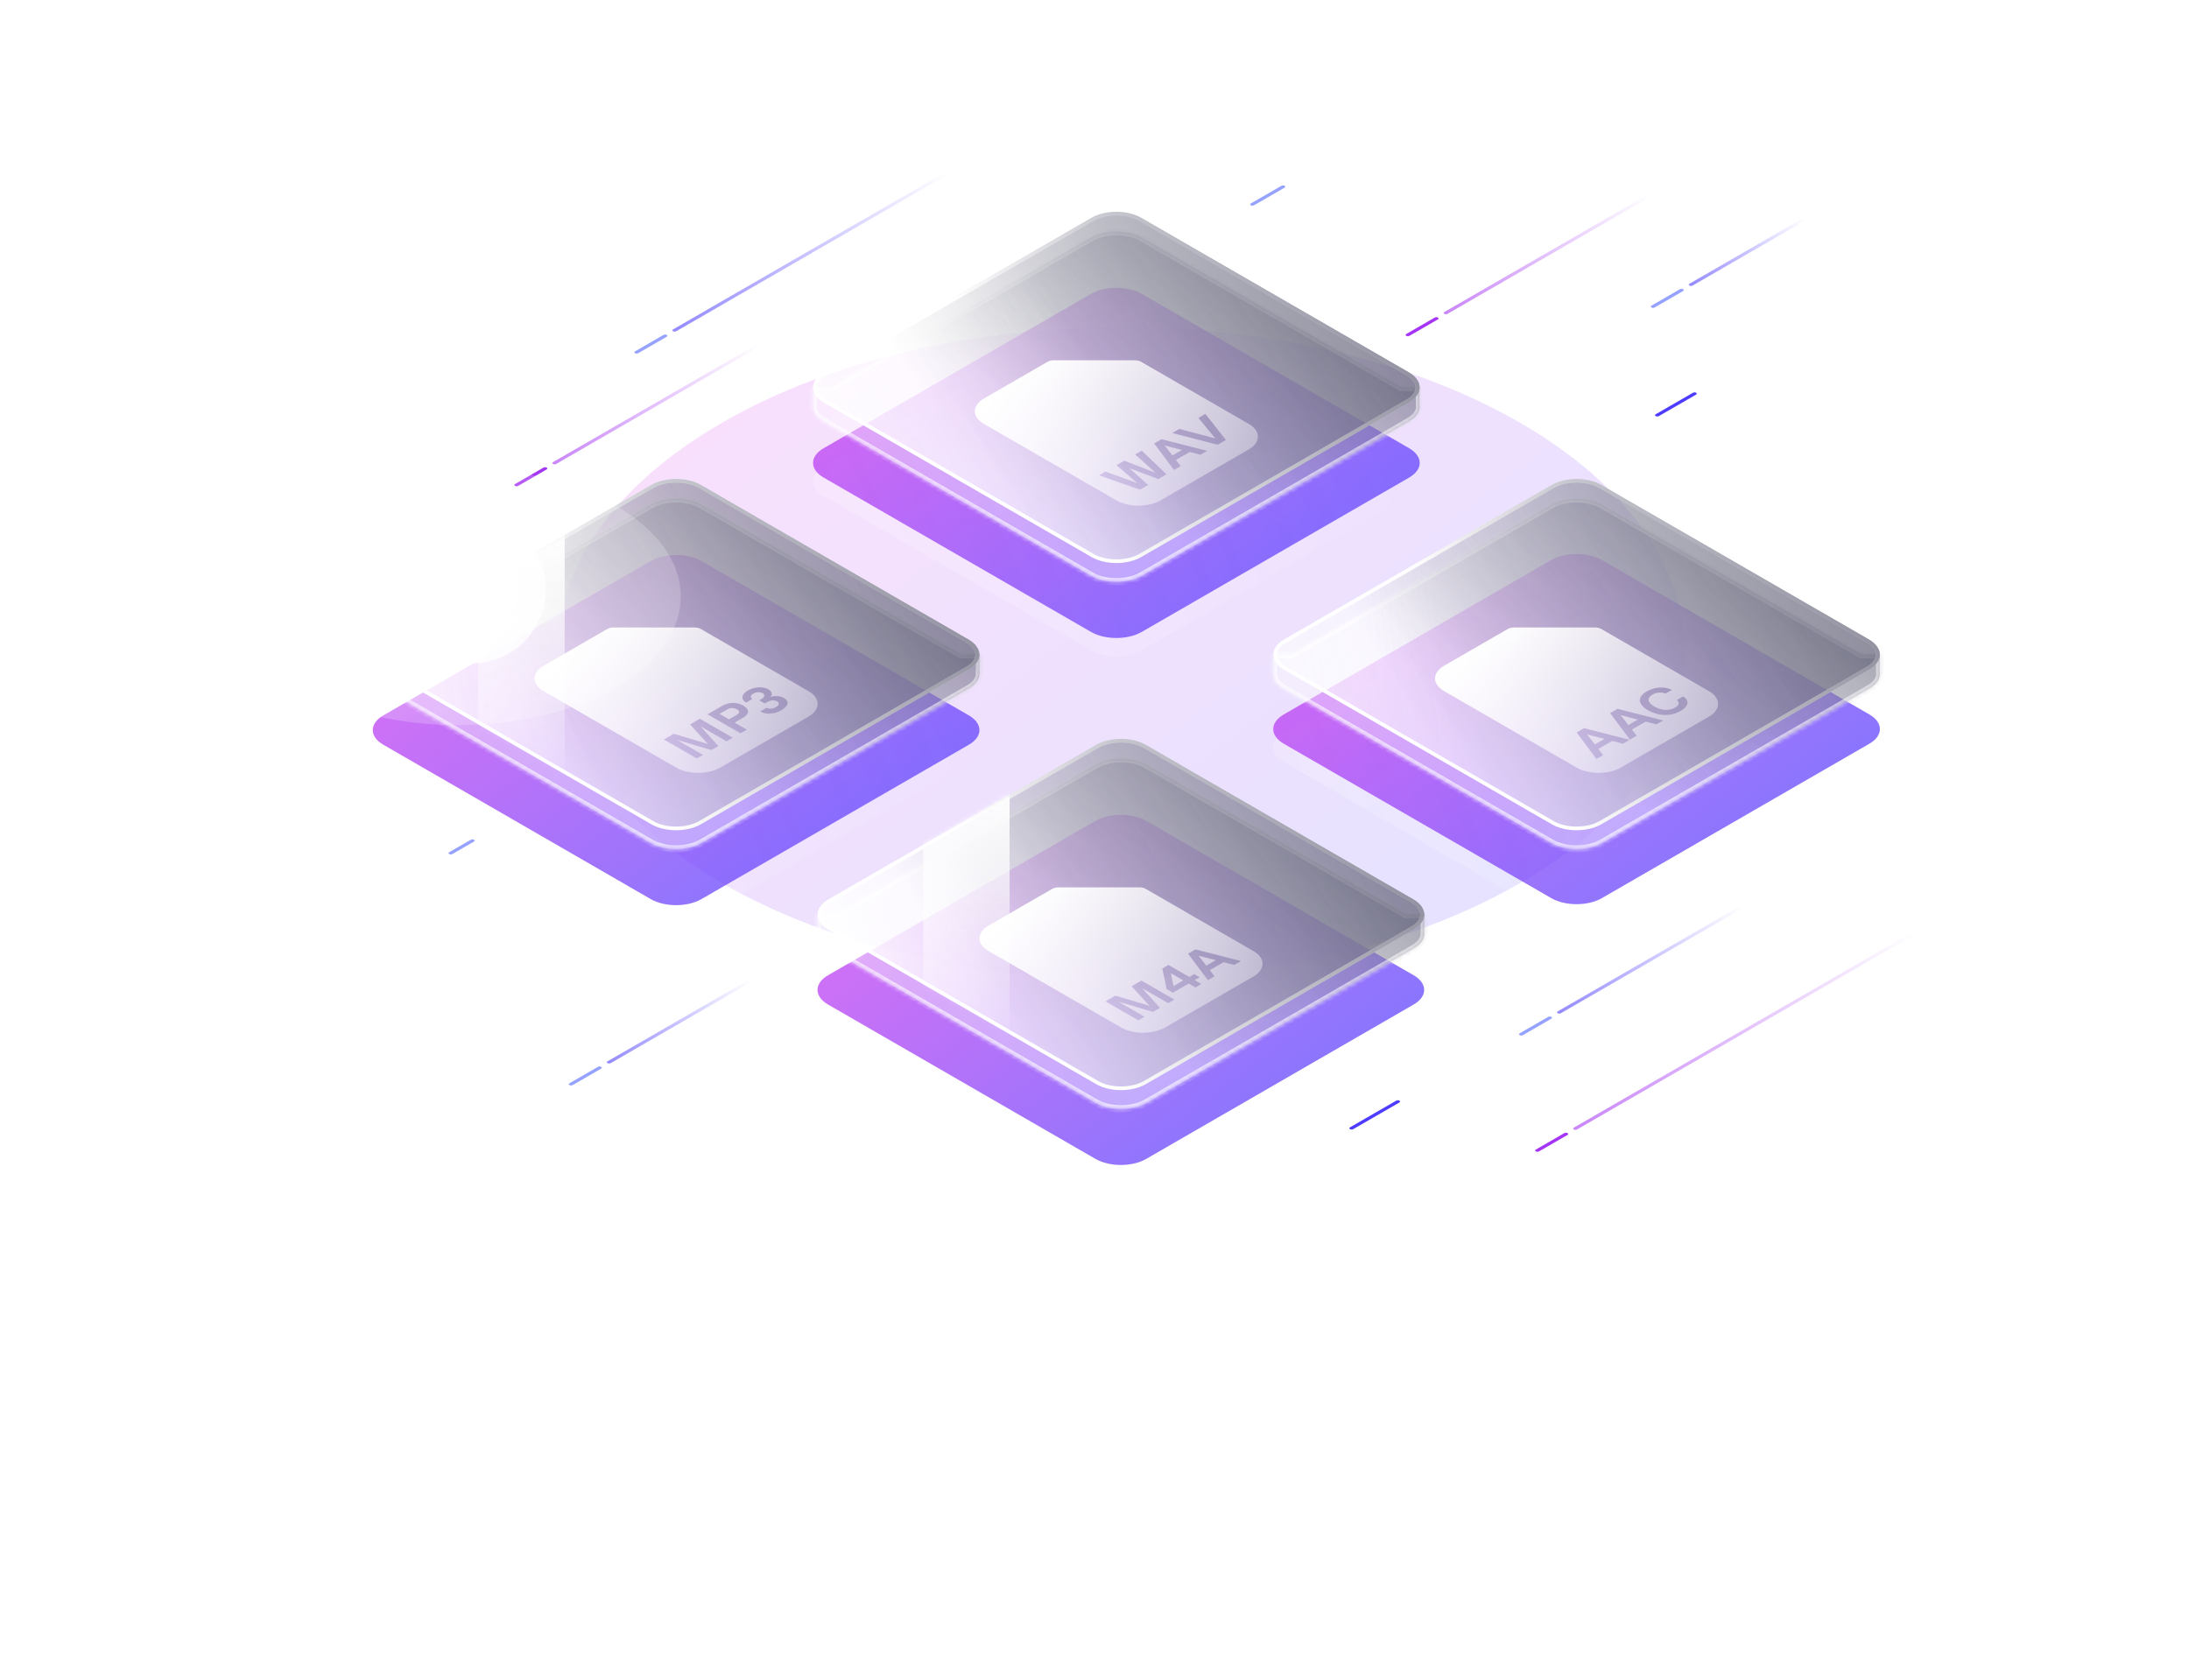 <?xml version="1.0" encoding="utf-8"?>
<svg xmlns="http://www.w3.org/2000/svg" width="486" height="373" viewBox="0 0 486 373" fill="none">
<g filter="url(#filter0_d_9582_6057)">
<g opacity="0.4">
<path fill-rule="evenodd" clip-rule="evenodd" d="M248.885 -15.065L300.561 14.771L248.885 44.605L197.209 14.771L248.885 -15.065ZM248.885 -14.474L198.233 14.771L248.885 44.015L299.537 14.771L248.885 -14.474Z" fill="url(#paint0_radial_9582_6057)"/>
<path fill-rule="evenodd" clip-rule="evenodd" d="M95.393 73.554L147.069 103.389L95.393 133.224L43.718 103.389L95.393 73.554ZM95.393 74.144L44.741 103.389L95.393 132.633L146.046 103.389L95.393 74.144Z" fill="url(#paint1_radial_9582_6057)"/>
<path fill-rule="evenodd" clip-rule="evenodd" d="M197.721 14.475L249.397 44.309L197.721 74.144L146.046 44.309L197.721 14.475ZM197.721 15.065L147.069 44.309L197.721 73.554L248.373 44.309L197.721 15.065Z" fill="url(#paint2_radial_9582_6057)"/>
<path fill-rule="evenodd" clip-rule="evenodd" d="M44.229 103.094L95.905 132.929L44.229 162.764L-7.446 132.929L44.229 103.094ZM44.229 103.685L-6.423 132.929L44.229 162.173L94.882 132.929L44.229 103.685Z" fill="url(#paint3_radial_9582_6057)"/>
<path fill-rule="evenodd" clip-rule="evenodd" d="M146.557 44.015L198.233 73.85L146.557 103.684L94.882 73.85L146.557 44.015ZM146.557 44.605L95.905 73.85L146.557 103.093L197.209 73.85L146.557 44.605Z" fill="url(#paint4_radial_9582_6057)"/>
<path fill-rule="evenodd" clip-rule="evenodd" d="M-6.935 132.633L44.741 162.468L-6.935 192.303L-58.61 162.468L-6.935 132.633ZM-6.935 133.224L-57.587 162.468L-6.935 191.712L43.718 162.468L-6.935 133.224Z" fill="url(#paint5_radial_9582_6057)"/>
<path fill-rule="evenodd" clip-rule="evenodd" d="M351.213 44.015L402.888 73.849L351.213 103.684L299.537 73.85L351.213 44.015ZM351.213 44.605L300.561 73.85L351.213 103.093L401.865 73.849L351.213 44.605Z" fill="url(#paint6_radial_9582_6057)"/>
<path fill-rule="evenodd" clip-rule="evenodd" d="M197.721 132.633L249.397 162.468L197.721 192.303L146.046 162.468L197.721 132.633ZM197.721 133.224L147.069 162.468L197.721 191.712L248.373 162.468L197.721 133.224Z" fill="url(#paint7_radial_9582_6057)"/>
<path fill-rule="evenodd" clip-rule="evenodd" d="M300.049 73.554L351.724 103.389L300.049 133.224L248.373 103.389L300.049 73.554ZM300.049 74.144L249.397 103.389L300.049 132.633L350.701 103.389L300.049 74.144Z" fill="url(#paint8_radial_9582_6057)"/>
<path fill-rule="evenodd" clip-rule="evenodd" d="M146.557 162.172L198.233 192.007L146.557 221.842L94.882 192.007L146.557 162.172ZM146.557 162.763L95.905 192.007L146.557 221.251L197.209 192.007L146.557 162.763Z" fill="url(#paint9_radial_9582_6057)"/>
<path fill-rule="evenodd" clip-rule="evenodd" d="M248.885 103.094L300.561 132.929L248.885 162.764L197.209 132.929L248.885 103.094ZM248.885 103.685L198.233 132.929L248.885 162.173L299.537 132.929L248.885 103.685Z" fill="url(#paint10_radial_9582_6057)"/>
<path fill-rule="evenodd" clip-rule="evenodd" d="M95.393 191.712L147.069 221.547L95.393 251.382L43.718 221.547L95.393 191.712ZM95.393 192.303L44.741 221.547L95.393 250.791L146.046 221.547L95.393 192.303Z" fill="url(#paint11_radial_9582_6057)"/>
<path fill-rule="evenodd" clip-rule="evenodd" d="M453.54 103.094L505.215 132.929L453.54 162.764L401.864 132.929L453.54 103.094ZM453.54 103.685L402.887 132.929L453.54 162.173L504.192 132.929L453.54 103.685Z" fill="url(#paint12_radial_9582_6057)"/>
<path fill-rule="evenodd" clip-rule="evenodd" d="M300.049 191.712L351.724 221.547L300.049 251.382L248.373 221.547L300.049 191.712ZM300.049 192.303L249.397 221.547L300.049 250.791L350.701 221.547L300.049 192.303Z" fill="url(#paint13_radial_9582_6057)"/>
<path fill-rule="evenodd" clip-rule="evenodd" d="M402.376 132.633L454.051 162.468L402.376 192.303L350.7 162.468L402.376 132.633ZM402.376 133.224L351.723 162.468L402.376 191.712L453.028 162.468L402.376 133.224Z" fill="url(#paint14_radial_9582_6057)"/>
<path fill-rule="evenodd" clip-rule="evenodd" d="M248.885 221.251L300.561 251.086L248.885 280.921L197.209 251.086L248.885 221.251ZM248.885 221.842L198.233 251.086L248.885 280.33L299.537 251.086L248.885 221.842Z" fill="url(#paint15_radial_9582_6057)"/>
<path fill-rule="evenodd" clip-rule="evenodd" d="M351.213 162.172L402.888 192.007L351.213 221.842L299.537 192.007L351.213 162.172ZM351.213 162.763L300.561 192.007L351.213 221.251L401.865 192.007L351.213 162.763Z" fill="url(#paint16_radial_9582_6057)"/>
<path fill-rule="evenodd" clip-rule="evenodd" d="M197.721 250.791L249.397 280.626L197.721 310.461L146.046 280.626L197.721 250.791ZM197.721 251.382L147.069 280.626L197.721 309.87L248.373 280.626L197.721 251.382Z" fill="url(#paint17_radial_9582_6057)"/>
<path fill-rule="evenodd" clip-rule="evenodd" d="M300.049 14.475L351.724 44.309L300.049 74.144L248.373 44.309L300.049 14.475ZM300.049 15.065L249.397 44.309L300.049 73.554L350.701 44.309L300.049 15.065Z" fill="url(#paint18_radial_9582_6057)"/>
<path fill-rule="evenodd" clip-rule="evenodd" d="M146.557 103.094L198.233 132.929L146.557 162.764L94.882 132.929L146.557 103.094ZM146.557 103.685L95.905 132.929L146.557 162.173L197.209 132.929L146.557 103.685Z" fill="url(#paint19_radial_9582_6057)"/>
<path fill-rule="evenodd" clip-rule="evenodd" d="M248.885 44.015L300.561 73.85L248.885 103.684L197.209 73.85L248.885 44.015ZM248.885 44.605L198.233 73.85L248.885 103.093L299.537 73.85L248.885 44.605Z" fill="url(#paint20_radial_9582_6057)"/>
<path fill-rule="evenodd" clip-rule="evenodd" d="M95.393 132.633L147.069 162.468L95.393 192.303L43.718 162.468L95.393 132.633ZM95.393 133.224L44.741 162.468L95.393 191.712L146.046 162.468L95.393 133.224Z" fill="url(#paint21_radial_9582_6057)"/>
<path fill-rule="evenodd" clip-rule="evenodd" d="M197.721 73.554L249.397 103.389L197.721 133.224L146.046 103.389L197.721 73.554ZM197.721 74.144L147.069 103.389L197.721 132.633L248.373 103.389L197.721 74.144Z" fill="url(#paint22_radial_9582_6057)"/>
<path fill-rule="evenodd" clip-rule="evenodd" d="M44.229 162.172L95.905 192.007L44.229 221.842L-7.446 192.007L44.229 162.172ZM44.229 162.763L-6.423 192.007L44.229 221.251L94.882 192.007L44.229 162.763Z" fill="url(#paint23_radial_9582_6057)"/>
<path fill-rule="evenodd" clip-rule="evenodd" d="M402.376 73.554L454.051 103.389L402.376 133.224L350.7 103.389L402.376 73.554ZM402.376 74.144L351.723 103.389L402.376 132.633L453.028 103.389L402.376 74.144Z" fill="url(#paint24_radial_9582_6057)"/>
<path fill-rule="evenodd" clip-rule="evenodd" d="M248.885 162.172L300.561 192.007L248.885 221.842L197.209 192.007L248.885 162.172ZM248.885 162.763L198.233 192.007L248.885 221.251L299.537 192.007L248.885 162.763Z" fill="url(#paint25_radial_9582_6057)"/>
<path fill-rule="evenodd" clip-rule="evenodd" d="M351.213 103.094L402.888 132.929L351.213 162.764L299.537 132.929L351.213 103.094ZM351.213 103.685L300.561 132.929L351.213 162.173L401.865 132.929L351.213 103.685Z" fill="url(#paint26_radial_9582_6057)"/>
<path fill-rule="evenodd" clip-rule="evenodd" d="M197.721 191.712L249.397 221.547L197.721 251.382L146.046 221.547L197.721 191.712ZM197.721 192.303L147.069 221.547L197.721 250.791L248.373 221.547L197.721 192.303Z" fill="url(#paint27_radial_9582_6057)"/>
<path fill-rule="evenodd" clip-rule="evenodd" d="M300.049 132.633L351.724 162.468L300.049 192.303L248.373 162.468L300.049 132.633ZM300.049 133.224L249.397 162.468L300.049 191.712L350.701 162.468L300.049 133.224Z" fill="url(#paint28_radial_9582_6057)"/>
<path fill-rule="evenodd" clip-rule="evenodd" d="M146.557 221.251L198.233 251.086L146.557 280.921L94.882 251.086L146.557 221.251ZM146.557 221.842L95.905 251.086L146.557 280.33L197.209 251.086L146.557 221.842Z" fill="url(#paint29_radial_9582_6057)"/>
<path fill-rule="evenodd" clip-rule="evenodd" d="M504.704 132.633L556.379 162.468L504.704 192.303L453.028 162.468L504.704 132.633ZM504.704 133.224L454.051 162.468L504.704 191.712L555.356 162.468L504.704 133.224Z" fill="url(#paint30_radial_9582_6057)"/>
<path fill-rule="evenodd" clip-rule="evenodd" d="M351.213 221.251L402.888 251.086L351.213 280.921L299.537 251.086L351.213 221.251ZM351.213 221.842L300.561 251.086L351.213 280.33L401.865 251.086L351.213 221.842Z" fill="url(#paint31_radial_9582_6057)"/>
<path fill-rule="evenodd" clip-rule="evenodd" d="M453.54 162.172L505.215 192.007L453.54 221.842L401.864 192.007L453.54 162.172ZM453.54 162.763L402.887 192.007L453.54 221.251L504.192 192.007L453.54 162.763Z" fill="url(#paint32_radial_9582_6057)"/>
<path fill-rule="evenodd" clip-rule="evenodd" d="M300.049 250.791L351.724 280.626L300.049 310.46L248.373 280.626L300.049 250.791ZM300.049 251.382L249.397 280.626L300.049 309.87L350.701 280.626L300.049 251.382Z" fill="url(#paint33_radial_9582_6057)"/>
<path fill-rule="evenodd" clip-rule="evenodd" d="M402.376 191.712L454.051 221.547L402.376 251.382L350.7 221.547L402.376 191.712ZM402.376 192.303L351.723 221.547L402.376 250.791L453.028 221.547L402.376 192.303Z" fill="url(#paint34_radial_9582_6057)"/>
<path fill-rule="evenodd" clip-rule="evenodd" d="M248.885 280.33L300.561 310.165L248.885 340L197.209 310.165L248.885 280.33ZM248.885 280.921L198.233 310.165L248.885 339.409L299.537 310.165L248.885 280.921Z" fill="url(#paint35_radial_9582_6057)"/>
</g>
<g opacity="0.15" filter="url(#filter1_f_9582_6057)">
<path d="M160.325 204.237C209.236 232.476 288.536 232.476 337.446 204.237C386.357 175.999 386.357 130.215 337.446 101.976C288.536 73.738 209.236 73.738 160.325 101.976C111.415 130.215 111.415 175.999 160.325 204.237Z" fill="url(#paint36_linear_9582_6057)"/>
</g>
<g filter="url(#filter2_d_9582_6057)">
<path d="M312.873 103.6L253.484 69.311C250.377 67.517 245.34 67.517 242.233 69.311L182.844 103.6C179.737 105.393 179.737 108.301 182.844 110.095L242.233 144.384C245.34 146.177 250.377 146.177 253.484 144.384L312.873 110.095C315.98 108.301 315.98 105.393 312.873 103.6Z" fill="url(#paint37_linear_9582_6057)" fill-opacity="0.2"/>
</g>
<g opacity="0.7" filter="url(#filter3_d_9582_6057)">
<path d="M312.873 99.54L253.484 65.252C250.377 63.458 245.34 63.458 242.233 65.252L182.844 99.54C179.737 101.334 179.737 104.242 182.844 106.036L242.233 140.324C245.34 142.118 250.377 142.118 253.484 140.324L312.873 106.036C315.98 104.242 315.98 101.334 312.873 99.54Z" fill="url(#paint38_linear_9582_6057)"/>
</g>
<g filter="url(#filter4_d_9582_6057)">
<path d="M215.122 162.928L155.733 128.639C152.626 126.846 147.589 126.846 144.482 128.639L85.093 162.928C81.986 164.721 81.986 167.63 85.093 169.423L144.482 203.712C147.589 205.505 152.626 205.505 155.733 203.712L215.122 169.423C218.229 167.63 218.229 164.721 215.122 162.928Z" fill="url(#paint39_linear_9582_6057)" fill-opacity="0.2"/>
</g>
<g opacity="0.7" filter="url(#filter5_d_9582_6057)">
<path d="M215.122 158.867L155.733 124.579C152.626 122.785 147.589 122.785 144.482 124.579L85.093 158.867C81.986 160.661 81.986 163.569 85.093 165.363L144.482 199.651C147.589 201.445 152.626 201.445 155.733 199.651L215.122 165.363C218.229 163.569 218.229 160.661 215.122 158.867Z" fill="url(#paint40_linear_9582_6057)"/>
</g>
<g filter="url(#filter6_d_9582_6057)">
<path d="M313.863 220.619L254.474 186.331C251.367 184.537 246.33 184.537 243.223 186.331L183.834 220.619C180.727 222.413 180.727 225.321 183.834 227.115L243.223 261.403C246.33 263.197 251.367 263.197 254.474 261.403L313.863 227.115C316.97 225.321 316.97 222.413 313.863 220.619Z" fill="url(#paint41_linear_9582_6057)" fill-opacity="0.2"/>
</g>
<g opacity="0.7" filter="url(#filter7_d_9582_6057)">
<path d="M313.863 216.561L254.474 182.272C251.367 180.478 246.33 180.478 243.223 182.272L183.834 216.561C180.727 218.354 180.727 221.262 183.834 223.056L243.223 257.345C246.33 259.138 251.367 259.138 254.474 257.345L313.863 223.056C316.97 221.262 316.97 218.354 313.863 216.561Z" fill="url(#paint42_linear_9582_6057)"/>
</g>
<g filter="url(#filter8_d_9582_6057)">
<path d="M415.043 162.707L355.654 128.419C352.547 126.625 347.51 126.625 344.403 128.419L285.014 162.707C281.907 164.501 281.907 167.409 285.014 169.203L344.403 203.491C347.51 205.285 352.547 205.285 355.654 203.491L415.043 169.203C418.15 167.409 418.15 164.501 415.043 162.707Z" fill="url(#paint43_linear_9582_6057)" fill-opacity="0.2"/>
</g>
<g opacity="0.7" filter="url(#filter9_d_9582_6057)">
<path d="M415.043 158.648L355.654 124.359C352.547 122.565 347.51 122.565 344.403 124.359L285.014 158.648C281.907 160.441 281.907 163.349 285.014 165.143L344.403 199.432C347.51 201.225 352.547 201.225 355.654 199.432L415.043 165.143C418.15 163.349 418.15 160.441 415.043 158.648Z" fill="url(#paint44_linear_9582_6057)"/>
</g>
<g opacity="0.8">
<path fill-rule="evenodd" clip-rule="evenodd" d="M253.487 60.884C250.38 59.091 245.343 59.091 242.236 60.884L184.631 94.143H180.558V97.952C180.324 99.278 181.087 100.652 182.847 101.668L242.236 135.957C245.343 137.75 250.38 137.75 253.487 135.957L312.876 101.668C314.661 100.637 315.421 99.239 315.155 97.895V94.143H311.093L253.487 60.884Z" fill="white" fill-opacity="0.5"/>
<path fill-rule="evenodd" clip-rule="evenodd" d="M253.487 60.884C250.38 59.091 245.343 59.091 242.236 60.884L184.631 94.143H180.558V97.952C180.324 99.278 181.087 100.652 182.847 101.668L242.236 135.957C245.343 137.75 250.38 137.75 253.487 135.957L312.876 101.668C314.661 100.637 315.421 99.239 315.155 97.895V94.143H311.093L253.487 60.884Z" fill="url(#paint45_linear_9582_6057)" fill-opacity="0.5"/>
<mask id="mask0_9582_6057" style="mask-type:luminance" maskUnits="userSpaceOnUse" x="180" y="59" width="136" height="79">
<path fill-rule="evenodd" clip-rule="evenodd" d="M253.487 60.884C250.38 59.091 245.343 59.091 242.236 60.884L184.631 94.143H180.558V97.952C180.324 99.278 181.087 100.652 182.847 101.668L242.236 135.957C245.343 137.75 250.38 137.75 253.487 135.957L312.876 101.668C314.661 100.637 315.421 99.239 315.155 97.895V94.143H311.093L253.487 60.884Z" fill="white"/>
</mask>
<g mask="url(#mask0_9582_6057)">
<path d="M184.631 94.144V94.956H184.848L185.037 94.847L184.631 94.144ZM180.558 94.144V93.332H179.746V94.144H180.558ZM180.558 97.953L181.358 98.094L181.37 98.024V97.953H180.558ZM315.155 97.896H314.343V97.976L314.358 98.054L315.155 97.896ZM315.155 94.144H315.967V93.332H315.155V94.144ZM311.093 94.144L310.687 94.847L310.875 94.956H311.093V94.144ZM242.642 61.588C244.043 60.779 245.931 60.351 247.862 60.351C249.793 60.351 251.68 60.779 253.081 61.588L253.893 60.181C252.187 59.197 250.002 58.727 247.862 58.727C245.721 58.727 243.536 59.197 241.831 60.181L242.642 61.588ZM185.037 94.847L242.642 61.588L241.831 60.181L184.225 93.441L185.037 94.847ZM180.558 94.956H184.631V93.332H180.558V94.956ZM181.37 97.953V94.144H179.746V97.953H181.37ZM183.253 100.966C181.661 100.047 181.205 98.959 181.358 98.094L179.759 97.812C179.443 99.599 180.513 101.259 182.441 102.372L183.253 100.966ZM242.642 135.254L183.253 100.966L182.441 102.372L241.831 136.661L242.642 135.254ZM253.081 135.254C251.68 136.063 249.793 136.491 247.862 136.491C245.931 136.491 244.043 136.063 242.642 135.254L241.831 136.661C243.536 137.646 245.721 138.115 247.862 138.115C250.002 138.115 252.187 137.646 253.893 136.661L253.081 135.254ZM312.47 100.966L253.081 135.254L253.893 136.661L313.282 102.372L312.47 100.966ZM314.358 98.054C314.532 98.93 314.085 100.034 312.47 100.966L313.282 102.372C315.238 101.243 316.31 99.55 315.951 97.738L314.358 98.054ZM314.343 94.144V97.896H315.967V94.144H314.343ZM311.093 94.956H315.155V93.332H311.093V94.956ZM253.081 61.588L310.687 94.847L311.499 93.441L253.893 60.181L253.081 61.588Z" fill="white"/>
</g>
<mask id="mask1_9582_6057" style="mask-type:luminance" maskUnits="userSpaceOnUse" x="180" y="59" width="136" height="79">
<path fill-rule="evenodd" clip-rule="evenodd" d="M253.487 60.884C250.38 59.091 245.343 59.091 242.236 60.884L184.631 94.143H180.558V97.952C180.324 99.278 181.087 100.652 182.847 101.668L242.236 135.957C245.343 137.75 250.38 137.75 253.487 135.957L312.876 101.668C314.661 100.637 315.421 99.239 315.155 97.895V94.143H311.093L253.487 60.884Z" fill="url(#paint46_linear_9582_6057)" fill-opacity="0.5"/>
</mask>
<g mask="url(#mask1_9582_6057)">
<path d="M184.631 94.144V94.956H184.848L185.037 94.847L184.631 94.144ZM180.558 94.144V93.332H179.746V94.144H180.558ZM180.558 97.953L181.358 98.094L181.37 98.024V97.953H180.558ZM315.155 97.896H314.343V97.976L314.358 98.054L315.155 97.896ZM315.155 94.144H315.967V93.332H315.155V94.144ZM311.093 94.144L310.687 94.847L310.875 94.956H311.093V94.144ZM242.642 61.588C244.043 60.779 245.931 60.351 247.862 60.351C249.793 60.351 251.68 60.779 253.081 61.588L253.893 60.181C252.187 59.197 250.002 58.727 247.862 58.727C245.721 58.727 243.536 59.197 241.831 60.181L242.642 61.588ZM185.037 94.847L242.642 61.588L241.831 60.181L184.225 93.441L185.037 94.847ZM180.558 94.956H184.631V93.332H180.558V94.956ZM181.37 97.953V94.144H179.746V97.953H181.37ZM183.253 100.966C181.661 100.047 181.205 98.959 181.358 98.094L179.759 97.812C179.443 99.599 180.513 101.259 182.441 102.372L183.253 100.966ZM242.642 135.254L183.253 100.966L182.441 102.372L241.831 136.661L242.642 135.254ZM253.081 135.254C251.68 136.063 249.793 136.491 247.862 136.491C245.931 136.491 244.043 136.063 242.642 135.254L241.831 136.661C243.536 137.646 245.721 138.115 247.862 138.115C250.002 138.115 252.187 137.646 253.893 136.661L253.081 135.254ZM312.47 100.966L253.081 135.254L253.893 136.661L313.282 102.372L312.47 100.966ZM314.358 98.054C314.532 98.93 314.085 100.034 312.47 100.966L313.282 102.372C315.238 101.243 316.31 99.55 315.951 97.738L314.358 98.054ZM314.343 94.144V97.896H315.967V94.144H314.343ZM311.093 94.956H315.155V93.332H311.093V94.956ZM253.081 61.588L310.687 94.847L311.499 93.441L253.893 60.181L253.081 61.588Z" fill="url(#paint47_linear_9582_6057)" fill-opacity="0.5"/>
</g>
</g>
<path d="M312.873 90.896L253.484 56.607C250.377 54.813 245.34 54.813 242.233 56.607L182.844 90.896C179.737 92.689 179.737 95.597 182.844 97.391L242.233 131.68C245.34 133.473 250.377 133.473 253.484 131.68L312.873 97.391C315.98 95.597 315.98 92.689 312.873 90.896Z" fill="white" fill-opacity="0.5"/>
<path d="M312.873 90.896L253.484 56.607C250.377 54.813 245.34 54.813 242.233 56.607L182.844 90.896C179.737 92.689 179.737 95.597 182.844 97.391L242.233 131.68C245.34 133.473 250.377 133.473 253.484 131.68L312.873 97.391C315.98 95.597 315.98 92.689 312.873 90.896Z" fill="url(#paint48_linear_9582_6057)" fill-opacity="0.5"/>
<path d="M312.873 90.896L253.484 56.607C250.377 54.813 245.34 54.813 242.233 56.607L182.844 90.896C179.737 92.689 179.737 95.597 182.844 97.391L242.233 131.68C245.34 133.473 250.377 133.473 253.484 131.68L312.873 97.391C315.98 95.597 315.98 92.689 312.873 90.896Z" fill="url(#paint49_linear_9582_6057)" fill-opacity="0.6"/>
<path d="M312.521 91.099L253.132 56.81C250.219 55.129 245.497 55.129 242.585 56.81L183.195 91.099C180.283 92.78 180.283 95.507 183.195 97.188L242.585 131.477C245.497 133.158 250.219 133.158 253.132 131.477L312.521 97.188C315.434 95.507 315.434 92.78 312.521 91.099Z" stroke="white" stroke-width="0.812"/>
<path d="M312.521 91.099L253.132 56.81C250.219 55.129 245.497 55.129 242.585 56.81L183.195 91.099C180.283 92.78 180.283 95.507 183.195 97.188L242.585 131.477C245.497 133.158 250.219 133.158 253.132 131.477L312.521 97.188C315.434 95.507 315.434 92.78 312.521 91.099Z" stroke="url(#paint50_linear_9582_6057)" stroke-opacity="0.5" stroke-width="0.812"/>
<g opacity="0.8">
<path fill-rule="evenodd" clip-rule="evenodd" d="M254.515 177.929C251.408 176.135 246.371 176.135 243.264 177.929L185.658 211.188H181.545V215.457C181.545 215.46 181.545 215.462 181.545 215.465C181.545 216.641 182.321 217.816 183.875 218.713L243.264 253.001C246.371 254.795 251.408 254.795 254.515 253.001L313.904 218.713C315.457 217.816 316.234 216.641 316.234 215.465H316.238V211.188H312.12L254.515 177.929Z" fill="white" fill-opacity="0.5"/>
<path fill-rule="evenodd" clip-rule="evenodd" d="M254.515 177.929C251.408 176.135 246.371 176.135 243.264 177.929L185.658 211.188H181.545V215.457C181.545 215.46 181.545 215.462 181.545 215.465C181.545 216.641 182.321 217.816 183.875 218.713L243.264 253.001C246.371 254.795 251.408 254.795 254.515 253.001L313.904 218.713C315.457 217.816 316.234 216.641 316.234 215.465H316.238V211.188H312.12L254.515 177.929Z" fill="url(#paint51_linear_9582_6057)" fill-opacity="0.5"/>
<mask id="mask2_9582_6057" style="mask-type:luminance" maskUnits="userSpaceOnUse" x="181" y="176" width="136" height="79">
<path fill-rule="evenodd" clip-rule="evenodd" d="M254.515 177.929C251.408 176.135 246.371 176.135 243.264 177.929L185.658 211.188H181.545V215.457C181.545 215.46 181.545 215.462 181.545 215.465C181.545 216.641 182.321 217.816 183.875 218.713L243.264 253.001C246.371 254.795 251.408 254.795 254.515 253.001L313.904 218.713C315.457 217.816 316.234 216.641 316.234 215.465H316.238V211.188H312.12L254.515 177.929Z" fill="white"/>
</mask>
<g mask="url(#mask2_9582_6057)">
<path d="M185.658 211.187V211.999H185.876L186.064 211.89L185.658 211.187ZM181.545 211.187V210.375H180.733V211.187H181.545ZM181.545 215.456L182.356 215.458V215.456H181.545ZM316.234 215.464V214.652H315.422V215.464H316.234ZM316.238 215.464V216.276H317.05V215.464H316.238ZM316.238 211.187H317.05V210.375H316.238V211.187ZM312.12 211.187L311.714 211.89L311.903 211.999H312.12V211.187ZM243.67 178.631C245.071 177.822 246.958 177.395 248.889 177.395C250.82 177.395 252.708 177.822 254.109 178.631L254.92 177.225C253.215 176.24 251.03 175.771 248.889 175.771C246.749 175.771 244.564 176.24 242.858 177.225L243.67 178.631ZM186.064 211.89L243.67 178.631L242.858 177.225L185.252 210.484L186.064 211.89ZM181.545 211.999H185.658V210.375H181.545V211.999ZM182.356 215.456V211.187H180.733V215.456H182.356ZM182.356 215.464C182.356 215.462 182.356 215.46 182.356 215.459C182.356 215.458 182.356 215.458 182.356 215.458L180.733 215.453C180.733 215.456 180.733 215.459 180.733 215.461C180.733 215.463 180.733 215.463 180.733 215.464H182.356ZM184.281 218.009C182.875 217.197 182.356 216.247 182.356 215.464H180.733C180.733 217.032 181.767 218.433 183.469 219.415L184.281 218.009ZM243.67 252.297L184.281 218.009L183.469 219.415L242.858 253.704L243.67 252.297ZM254.109 252.297C252.708 253.106 250.82 253.534 248.889 253.534C246.958 253.534 245.071 253.106 243.67 252.297L242.858 253.704C244.564 254.688 246.749 255.158 248.889 255.158C251.03 255.158 253.215 254.688 254.92 253.704L254.109 252.297ZM313.498 218.009L254.109 252.297L254.92 253.704L314.31 219.415L313.498 218.009ZM315.422 215.464C315.422 216.247 314.903 217.197 313.498 218.009L314.31 219.415C316.011 218.433 317.046 217.032 317.046 215.464H315.422ZM316.238 214.652H316.234V216.276H316.238V214.652ZM315.426 211.187V215.464H317.05V211.187H315.426ZM312.12 211.999H316.238V210.375H312.12V211.999ZM254.109 178.631L311.714 211.89L312.526 210.484L254.92 177.225L254.109 178.631Z" fill="white"/>
</g>
<mask id="mask3_9582_6057" style="mask-type:luminance" maskUnits="userSpaceOnUse" x="181" y="176" width="136" height="79">
<path fill-rule="evenodd" clip-rule="evenodd" d="M254.515 177.929C251.408 176.135 246.371 176.135 243.264 177.929L185.658 211.188H181.545V215.457C181.545 215.46 181.545 215.462 181.545 215.465C181.545 216.641 182.321 217.816 183.875 218.713L243.264 253.001C246.371 254.795 251.408 254.795 254.515 253.001L313.904 218.713C315.457 217.816 316.234 216.641 316.234 215.465H316.238V211.188H312.12L254.515 177.929Z" fill="url(#paint52_linear_9582_6057)" fill-opacity="0.5"/>
</mask>
<g mask="url(#mask3_9582_6057)">
<path d="M185.658 211.187V211.999H185.876L186.064 211.89L185.658 211.187ZM181.545 211.187V210.375H180.733V211.187H181.545ZM181.545 215.456L182.356 215.458V215.456H181.545ZM316.234 215.464V214.652H315.422V215.464H316.234ZM316.238 215.464V216.276H317.05V215.464H316.238ZM316.238 211.187H317.05V210.375H316.238V211.187ZM312.12 211.187L311.714 211.89L311.903 211.999H312.12V211.187ZM243.67 178.631C245.071 177.822 246.958 177.395 248.889 177.395C250.82 177.395 252.708 177.822 254.109 178.631L254.92 177.225C253.215 176.24 251.03 175.771 248.889 175.771C246.749 175.771 244.564 176.24 242.858 177.225L243.67 178.631ZM186.064 211.89L243.67 178.631L242.858 177.225L185.252 210.484L186.064 211.89ZM181.545 211.999H185.658V210.375H181.545V211.999ZM182.356 215.456V211.187H180.733V215.456H182.356ZM182.356 215.464C182.356 215.462 182.356 215.46 182.356 215.459C182.356 215.458 182.356 215.458 182.356 215.458L180.733 215.453C180.733 215.456 180.733 215.459 180.733 215.461C180.733 215.463 180.733 215.463 180.733 215.464H182.356ZM184.281 218.009C182.875 217.197 182.356 216.247 182.356 215.464H180.733C180.733 217.032 181.767 218.433 183.469 219.415L184.281 218.009ZM243.67 252.297L184.281 218.009L183.469 219.415L242.858 253.704L243.67 252.297ZM254.109 252.297C252.708 253.106 250.82 253.534 248.889 253.534C246.958 253.534 245.071 253.106 243.67 252.297L242.858 253.704C244.564 254.688 246.749 255.158 248.889 255.158C251.03 255.158 253.215 254.688 254.92 253.704L254.109 252.297ZM313.498 218.009L254.109 252.297L254.92 253.704L314.31 219.415L313.498 218.009ZM315.422 215.464C315.422 216.247 314.903 217.197 313.498 218.009L314.31 219.415C316.011 218.433 317.046 217.032 317.046 215.464H315.422ZM316.238 214.652H316.234V216.276H316.238V214.652ZM315.426 211.187V215.464H317.05V211.187H315.426ZM312.12 211.999H316.238V210.375H312.12V211.999ZM254.109 178.631L311.714 211.89L312.526 210.484L254.92 177.225L254.109 178.631Z" fill="url(#paint53_linear_9582_6057)" fill-opacity="0.5"/>
</g>
</g>
<path d="M313.9 207.94L254.511 173.651C251.404 171.857 246.367 171.857 243.261 173.651L183.871 207.94C180.764 209.733 180.764 212.641 183.871 214.435L243.261 248.723C246.367 250.517 251.404 250.517 254.511 248.723L313.9 214.435C317.007 212.641 317.007 209.733 313.9 207.94Z" fill="white" fill-opacity="0.5"/>
<path d="M313.9 207.94L254.511 173.651C251.404 171.857 246.367 171.857 243.261 173.651L183.871 207.94C180.764 209.733 180.764 212.641 183.871 214.435L243.261 248.723C246.367 250.517 251.404 250.517 254.511 248.723L313.9 214.435C317.007 212.641 317.007 209.733 313.9 207.94Z" fill="url(#paint54_linear_9582_6057)" fill-opacity="0.5"/>
<path d="M313.9 207.94L254.511 173.651C251.404 171.857 246.367 171.857 243.261 173.651L183.871 207.94C180.764 209.733 180.764 212.641 183.871 214.435L243.261 248.723C246.367 250.517 251.404 250.517 254.511 248.723L313.9 214.435C317.007 212.641 317.007 209.733 313.9 207.94Z" fill="url(#paint55_linear_9582_6057)" fill-opacity="0.8"/>
<path d="M313.55 208.143L254.16 173.854C251.248 172.173 246.526 172.173 243.613 173.854L184.224 208.143C181.311 209.824 181.311 212.551 184.224 214.232L243.613 248.521C246.526 250.202 251.248 250.202 254.16 248.521L313.55 214.232C316.462 212.551 316.462 209.824 313.55 208.143Z" stroke="white" stroke-width="0.812"/>
<path d="M313.55 208.143L254.16 173.854C251.248 172.173 246.526 172.173 243.613 173.854L184.224 208.143C181.311 209.824 181.311 212.551 184.224 214.232L243.613 248.521C246.526 250.202 251.248 250.202 254.16 248.521L313.55 214.232C316.462 212.551 316.462 209.824 313.55 208.143Z" stroke="url(#paint56_linear_9582_6057)" stroke-opacity="0.5" stroke-width="0.812"/>
<mask id="mask4_9582_6057" style="mask-type:alpha" maskUnits="userSpaceOnUse" x="181" y="172" width="136" height="79">
<path d="M313.901 207.94L254.512 173.651C251.405 171.857 246.368 171.857 243.262 173.651L183.872 207.94C180.765 209.733 180.765 212.641 183.872 214.435L243.262 248.723C246.368 250.517 251.405 250.517 254.512 248.723L313.901 214.435C317.008 212.641 317.008 209.733 313.901 207.94Z" fill="white"/>
</mask>
<g mask="url(#mask4_9582_6057)">
<g filter="url(#filter10_f_9582_6057)">
<path d="M204.971 230.671V193.762L224.151 182.723V241.71L204.971 230.671Z" fill="url(#paint57_linear_9582_6057)"/>
</g>
</g>
<g opacity="0.8">
<path fill-rule="evenodd" clip-rule="evenodd" d="M355.657 120.219C352.551 118.425 347.514 118.425 344.407 120.219L286.801 153.478H282.706V157.437C282.554 158.716 283.324 160.025 285.018 161.003L344.407 195.291C347.514 197.085 352.551 197.085 355.657 195.291L415.047 161.003C416.814 159.983 417.576 158.603 417.333 157.272V153.478H413.263L355.657 120.219Z" fill="white" fill-opacity="0.5"/>
<path fill-rule="evenodd" clip-rule="evenodd" d="M355.657 120.219C352.551 118.425 347.514 118.425 344.407 120.219L286.801 153.478H282.706V157.437C282.554 158.716 283.324 160.025 285.018 161.003L344.407 195.291C347.514 197.085 352.551 197.085 355.657 195.291L415.047 161.003C416.814 159.983 417.576 158.603 417.333 157.272V153.478H413.263L355.657 120.219Z" fill="url(#paint58_linear_9582_6057)" fill-opacity="0.5"/>
<mask id="mask5_9582_6057" style="mask-type:luminance" maskUnits="userSpaceOnUse" x="282" y="118" width="136" height="79">
<path fill-rule="evenodd" clip-rule="evenodd" d="M355.657 120.219C352.551 118.425 347.514 118.425 344.407 120.219L286.801 153.478H282.706V157.437C282.554 158.716 283.324 160.025 285.018 161.003L344.407 195.291C347.514 197.085 352.551 197.085 355.657 195.291L415.047 161.003C416.814 159.983 417.576 158.603 417.333 157.272V153.478H413.263L355.657 120.219Z" fill="white"/>
</mask>
<g mask="url(#mask5_9582_6057)">
<path d="M286.801 153.478V154.29H287.019L287.207 154.181L286.801 153.478ZM282.706 153.478V152.666H281.895V153.478H282.706ZM282.706 157.437L283.513 157.533L283.518 157.485V157.437H282.706ZM417.333 157.272H416.521V157.345L416.534 157.417L417.333 157.272ZM417.333 153.478H418.145V152.666H417.333V153.478ZM413.263 153.478L412.857 154.181L413.046 154.29H413.263V153.478ZM344.813 120.922C346.214 120.113 348.101 119.686 350.032 119.686C351.963 119.686 353.851 120.113 355.251 120.922L356.063 119.516C354.358 118.531 352.173 118.062 350.032 118.062C347.892 118.062 345.707 118.531 344.001 119.516L344.813 120.922ZM287.207 154.181L344.813 120.922L344.001 119.516L286.395 152.775L287.207 154.181ZM282.706 154.29H286.801V152.666H282.706V154.29ZM283.518 157.437V153.478H281.895V157.437H283.518ZM285.423 160.3C283.891 159.415 283.412 158.372 283.513 157.533L281.9 157.341C281.695 159.061 282.757 160.635 284.612 161.706L285.423 160.3ZM344.813 194.588L285.423 160.3L284.612 161.706L344.001 195.995L344.813 194.588ZM355.251 194.588C353.851 195.397 351.963 195.825 350.032 195.825C348.101 195.825 346.214 195.397 344.813 194.588L344.001 195.995C345.707 196.979 347.892 197.449 350.032 197.449C352.173 197.449 354.358 196.979 356.063 195.995L355.251 194.588ZM414.641 160.3L355.251 194.588L356.063 195.995L415.453 161.706L414.641 160.3ZM416.534 157.417C416.692 158.285 416.239 159.377 414.641 160.3L415.453 161.706C417.388 160.589 418.459 158.92 418.132 157.126L416.534 157.417ZM416.521 153.478V157.272H418.145V153.478H416.521ZM413.263 154.29H417.333V152.666H413.263V154.29ZM355.251 120.922L412.857 154.181L413.669 152.775L356.063 119.516L355.251 120.922Z" fill="white"/>
</g>
<mask id="mask6_9582_6057" style="mask-type:luminance" maskUnits="userSpaceOnUse" x="282" y="118" width="136" height="79">
<path fill-rule="evenodd" clip-rule="evenodd" d="M355.657 120.219C352.551 118.425 347.514 118.425 344.407 120.219L286.801 153.478H282.706V157.437C282.554 158.716 283.324 160.025 285.018 161.003L344.407 195.291C347.514 197.085 352.551 197.085 355.657 195.291L415.047 161.003C416.814 159.983 417.576 158.603 417.333 157.272V153.478H413.263L355.657 120.219Z" fill="url(#paint59_linear_9582_6057)" fill-opacity="0.5"/>
</mask>
<g mask="url(#mask6_9582_6057)">
<path d="M286.801 153.478V154.29H287.019L287.207 154.181L286.801 153.478ZM282.706 153.478V152.666H281.895V153.478H282.706ZM282.706 157.437L283.513 157.533L283.518 157.485V157.437H282.706ZM417.333 157.272H416.521V157.345L416.534 157.417L417.333 157.272ZM417.333 153.478H418.145V152.666H417.333V153.478ZM413.263 153.478L412.857 154.181L413.046 154.29H413.263V153.478ZM344.813 120.922C346.214 120.113 348.101 119.686 350.032 119.686C351.963 119.686 353.851 120.113 355.251 120.922L356.063 119.516C354.358 118.531 352.173 118.062 350.032 118.062C347.892 118.062 345.707 118.531 344.001 119.516L344.813 120.922ZM287.207 154.181L344.813 120.922L344.001 119.516L286.395 152.775L287.207 154.181ZM282.706 154.29H286.801V152.666H282.706V154.29ZM283.518 157.437V153.478H281.895V157.437H283.518ZM285.423 160.3C283.891 159.415 283.412 158.372 283.513 157.533L281.9 157.341C281.695 159.061 282.757 160.635 284.612 161.706L285.423 160.3ZM344.813 194.588L285.423 160.3L284.612 161.706L344.001 195.995L344.813 194.588ZM355.251 194.588C353.851 195.397 351.963 195.825 350.032 195.825C348.101 195.825 346.214 195.397 344.813 194.588L344.001 195.995C345.707 196.979 347.892 197.449 350.032 197.449C352.173 197.449 354.358 196.979 356.063 195.995L355.251 194.588ZM414.641 160.3L355.251 194.588L356.063 195.995L415.453 161.706L414.641 160.3ZM416.534 157.417C416.692 158.285 416.239 159.377 414.641 160.3L415.453 161.706C417.388 160.589 418.459 158.92 418.132 157.126L416.534 157.417ZM416.521 153.478V157.272H418.145V153.478H416.521ZM413.263 154.29H417.333V152.666H413.263V154.29ZM355.251 120.922L412.857 154.181L413.669 152.775L356.063 119.516L355.251 120.922Z" fill="url(#paint60_linear_9582_6057)" fill-opacity="0.5"/>
</g>
</g>
<path d="M415.044 150.23L355.655 115.941C352.548 114.147 347.511 114.147 344.404 115.941L285.015 150.23C281.908 152.023 281.908 154.931 285.015 156.725L344.404 191.014C347.511 192.807 352.548 192.807 355.655 191.014L415.044 156.725C418.151 154.931 418.151 152.023 415.044 150.23Z" fill="white" fill-opacity="0.5"/>
<path d="M415.044 150.23L355.655 115.941C352.548 114.147 347.511 114.147 344.404 115.941L285.015 150.23C281.908 152.023 281.908 154.931 285.015 156.725L344.404 191.014C347.511 192.807 352.548 192.807 355.655 191.014L415.044 156.725C418.151 154.931 418.151 152.023 415.044 150.23Z" fill="url(#paint61_linear_9582_6057)" fill-opacity="0.5"/>
<path d="M415.044 150.23L355.655 115.941C352.548 114.147 347.511 114.147 344.404 115.941L285.015 150.23C281.908 152.023 281.908 154.931 285.015 156.725L344.404 191.014C347.511 192.807 352.548 192.807 355.655 191.014L415.044 156.725C418.151 154.931 418.151 152.023 415.044 150.23Z" fill="url(#paint62_linear_9582_6057)" fill-opacity="0.3"/>
<path d="M414.693 150.433L355.304 116.144C352.391 114.463 347.669 114.463 344.757 116.144L285.367 150.433C282.455 152.114 282.455 154.841 285.367 156.522L344.757 190.811C347.669 192.492 352.391 192.492 355.304 190.811L414.693 156.522C417.606 154.841 417.606 152.114 414.693 150.433Z" stroke="white" stroke-width="0.812"/>
<path d="M414.693 150.433L355.304 116.144C352.391 114.463 347.669 114.463 344.757 116.144L285.367 150.433C282.455 152.114 282.455 154.841 285.367 156.522L344.757 190.811C347.669 192.492 352.391 192.492 355.304 190.811L414.693 156.522C417.606 154.841 417.606 152.114 414.693 150.433Z" stroke="url(#paint63_linear_9582_6057)" stroke-opacity="0.5" stroke-width="0.812"/>
<g opacity="0.8">
<path fill-rule="evenodd" clip-rule="evenodd" d="M155.735 120.219C152.628 118.425 147.591 118.425 144.485 120.219L86.879 153.478H82.751V157.755H82.765C82.765 158.931 83.542 160.106 85.095 161.003L144.485 195.291C147.591 197.085 152.628 197.085 155.735 195.291L215.125 161.003C216.678 160.106 217.455 158.931 217.455 157.755H217.498V153.478H213.341L155.735 120.219Z" fill="white" fill-opacity="0.5"/>
<path fill-rule="evenodd" clip-rule="evenodd" d="M155.735 120.219C152.628 118.425 147.591 118.425 144.485 120.219L86.879 153.478H82.751V157.755H82.765C82.765 158.931 83.542 160.106 85.095 161.003L144.485 195.291C147.591 197.085 152.628 197.085 155.735 195.291L215.125 161.003C216.678 160.106 217.455 158.931 217.455 157.755H217.498V153.478H213.341L155.735 120.219Z" fill="url(#paint64_linear_9582_6057)" fill-opacity="0.5"/>
<mask id="mask7_9582_6057" style="mask-type:luminance" maskUnits="userSpaceOnUse" x="82" y="118" width="136" height="79">
<path fill-rule="evenodd" clip-rule="evenodd" d="M155.735 120.219C152.628 118.425 147.591 118.425 144.485 120.219L86.879 153.478H82.751V157.755H82.765C82.765 158.931 83.542 160.106 85.095 161.003L144.485 195.291C147.591 197.085 152.628 197.085 155.735 195.291L215.125 161.003C216.678 160.106 217.455 158.931 217.455 157.755H217.498V153.478H213.341L155.735 120.219Z" fill="white"/>
</mask>
<g mask="url(#mask7_9582_6057)">
<path d="M86.879 153.478V154.29H87.097L87.285 154.181L86.879 153.478ZM82.751 153.478V152.666H81.939V153.478H82.751ZM82.751 157.755H81.939V158.567H82.751V157.755ZM82.766 157.755H83.578V156.943H82.766V157.755ZM217.455 157.755V156.943H216.643V157.755H217.455ZM217.498 157.755V158.567H218.31V157.755H217.498ZM217.498 153.478H218.31V152.666H217.498V153.478ZM213.341 153.478L212.935 154.181L213.123 154.29H213.341V153.478ZM144.891 120.922C146.291 120.113 148.179 119.686 150.11 119.686C152.041 119.686 153.928 120.113 155.329 120.922L156.141 119.516C154.435 118.531 152.25 118.062 150.11 118.062C147.969 118.062 145.784 118.531 144.079 119.516L144.891 120.922ZM87.285 154.181L144.891 120.922L144.079 119.516L86.474 152.775L87.285 154.181ZM82.751 154.29H86.879V152.666H82.751V154.29ZM83.564 157.755V153.478H81.939V157.755H83.564ZM82.766 156.943H82.751V158.567H82.766V156.943ZM85.501 160.3C84.097 159.488 83.578 158.538 83.578 157.755H81.954C81.954 159.323 82.989 160.724 84.689 161.706L85.501 160.3ZM144.891 194.588L85.501 160.3L84.689 161.706L144.079 195.995L144.891 194.588ZM155.329 194.588C153.928 195.397 152.041 195.825 150.11 195.825C148.179 195.825 146.291 195.397 144.891 194.588L144.079 195.995C145.784 196.979 147.969 197.449 150.11 197.449C152.25 197.449 154.435 196.979 156.141 195.995L155.329 194.588ZM214.719 160.3L155.329 194.588L156.141 195.995L215.53 161.706L214.719 160.3ZM216.643 157.755C216.643 158.538 216.124 159.488 214.719 160.3L215.53 161.706C217.232 160.724 218.266 159.323 218.266 157.755H216.643ZM217.498 156.943H217.455V158.567H217.498V156.943ZM216.686 153.478V157.755H218.31V153.478H216.686ZM213.341 154.29H217.498V152.666H213.341V154.29ZM155.329 120.922L212.935 154.181L213.747 152.775L156.141 119.516L155.329 120.922Z" fill="white"/>
</g>
<mask id="mask8_9582_6057" style="mask-type:luminance" maskUnits="userSpaceOnUse" x="82" y="118" width="136" height="79">
<path fill-rule="evenodd" clip-rule="evenodd" d="M155.735 120.219C152.628 118.425 147.591 118.425 144.485 120.219L86.879 153.478H82.751V157.755H82.765C82.765 158.931 83.542 160.106 85.095 161.003L144.485 195.291C147.591 197.085 152.628 197.085 155.735 195.291L215.125 161.003C216.678 160.106 217.455 158.931 217.455 157.755H217.498V153.478H213.341L155.735 120.219Z" fill="url(#paint65_linear_9582_6057)" fill-opacity="0.5"/>
</mask>
<g mask="url(#mask8_9582_6057)">
<path d="M86.879 153.478V154.29H87.097L87.285 154.181L86.879 153.478ZM82.751 153.478V152.666H81.939V153.478H82.751ZM82.751 157.755H81.939V158.567H82.751V157.755ZM82.766 157.755H83.578V156.943H82.766V157.755ZM217.455 157.755V156.943H216.643V157.755H217.455ZM217.498 157.755V158.567H218.31V157.755H217.498ZM217.498 153.478H218.31V152.666H217.498V153.478ZM213.341 153.478L212.935 154.181L213.123 154.29H213.341V153.478ZM144.891 120.922C146.291 120.113 148.179 119.686 150.11 119.686C152.041 119.686 153.928 120.113 155.329 120.922L156.141 119.516C154.435 118.531 152.25 118.062 150.11 118.062C147.969 118.062 145.784 118.531 144.079 119.516L144.891 120.922ZM87.285 154.181L144.891 120.922L144.079 119.516L86.474 152.775L87.285 154.181ZM82.751 154.29H86.879V152.666H82.751V154.29ZM83.564 157.755V153.478H81.939V157.755H83.564ZM82.766 156.943H82.751V158.567H82.766V156.943ZM85.501 160.3C84.097 159.488 83.578 158.538 83.578 157.755H81.954C81.954 159.323 82.989 160.724 84.689 161.706L85.501 160.3ZM144.891 194.588L85.501 160.3L84.689 161.706L144.079 195.995L144.891 194.588ZM155.329 194.588C153.928 195.397 152.041 195.825 150.11 195.825C148.179 195.825 146.291 195.397 144.891 194.588L144.079 195.995C145.784 196.979 147.969 197.449 150.11 197.449C152.25 197.449 154.435 196.979 156.141 195.995L155.329 194.588ZM214.719 160.3L155.329 194.588L156.141 195.995L215.53 161.706L214.719 160.3ZM216.643 157.755C216.643 158.538 216.124 159.488 214.719 160.3L215.53 161.706C217.232 160.724 218.266 159.323 218.266 157.755H216.643ZM217.498 156.943H217.455V158.567H217.498V156.943ZM216.686 153.478V157.755H218.31V153.478H216.686ZM213.341 154.29H217.498V152.666H213.341V154.29ZM155.329 120.922L212.935 154.181L213.747 152.775L156.141 119.516L155.329 120.922Z" fill="url(#paint66_linear_9582_6057)" fill-opacity="0.5"/>
</g>
</g>
<path d="M215.121 150.23L155.732 115.941C152.625 114.147 147.588 114.147 144.481 115.941L85.092 150.23C81.985 152.023 81.985 154.931 85.092 156.725L144.481 191.014C147.588 192.807 152.625 192.807 155.732 191.014L215.121 156.725C218.228 154.931 218.228 152.023 215.121 150.23Z" fill="white" fill-opacity="0.5"/>
<path d="M215.121 150.23L155.732 115.941C152.625 114.147 147.588 114.147 144.481 115.941L85.092 150.23C81.985 152.023 81.985 154.931 85.092 156.725L144.481 191.014C147.588 192.807 152.625 192.807 155.732 191.014L215.121 156.725C218.228 154.931 218.228 152.023 215.121 150.23Z" fill="url(#paint67_linear_9582_6057)" fill-opacity="0.5"/>
<path d="M215.121 150.23L155.732 115.941C152.625 114.147 147.588 114.147 144.481 115.941L85.092 150.23C81.985 152.023 81.985 154.931 85.092 156.725L144.481 191.014C147.588 192.807 152.625 192.807 155.732 191.014L215.121 156.725C218.228 154.931 218.228 152.023 215.121 150.23Z" fill="url(#paint68_linear_9582_6057)" fill-opacity="0.6"/>
<path d="M214.77 150.433L155.38 116.144C152.468 114.463 147.745 114.463 144.833 116.144L85.443 150.433C82.531 152.114 82.531 154.841 85.443 156.522L144.833 190.811C147.745 192.492 152.468 192.492 155.38 190.811L214.77 156.522C217.682 154.841 217.682 152.114 214.77 150.433Z" stroke="white" stroke-width="0.812"/>
<path d="M214.77 150.433L155.38 116.144C152.468 114.463 147.745 114.463 144.833 116.144L85.443 150.433C82.531 152.114 82.531 154.841 85.443 156.522L144.833 190.811C147.745 192.492 152.468 192.492 155.38 190.811L214.77 156.522C217.682 154.841 217.682 152.114 214.77 150.433Z" stroke="url(#paint69_linear_9582_6057)" stroke-opacity="0.5" stroke-width="0.812"/>
<mask id="mask9_9582_6057" style="mask-type:alpha" maskUnits="userSpaceOnUse" x="82" y="114" width="136" height="79">
<path d="M215.121 150.23L155.732 115.941C152.625 114.147 147.588 114.147 144.481 115.941L85.092 150.23C81.985 152.023 81.985 154.931 85.092 156.725L144.481 191.014C147.588 192.807 152.625 192.807 155.732 191.014L215.121 156.725C218.228 154.931 218.228 152.023 215.121 150.23Z" fill="white"/>
</mask>
<g mask="url(#mask9_9582_6057)">
<g filter="url(#filter11_f_9582_6057)">
<path d="M106.191 172.961V136.052L125.37 125.013V184L106.191 172.961Z" fill="url(#paint70_linear_9582_6057)"/>
</g>
</g>
<path d="M148.02 82.892C148.214 82.78 148.214 82.598 148.02 82.486C147.825 82.374 147.511 82.374 147.316 82.486L140.988 86.14C140.794 86.252 140.794 86.434 140.988 86.546C141.182 86.658 141.497 86.658 141.691 86.546L148.02 82.892Z" fill="#96A2FF"/>
<path d="M210.466 46.838C210.66 46.726 210.66 46.545 210.466 46.432C210.272 46.32 209.957 46.32 209.763 46.432L149.426 81.268C149.231 81.38 149.231 81.562 149.426 81.674C149.62 81.786 149.934 81.786 150.129 81.674L210.466 46.838Z" fill="url(#paint71_linear_9582_6057)" fill-opacity="0.6"/>
<path d="M121.37 112.358C121.564 112.246 121.564 112.064 121.37 111.952C121.176 111.84 120.861 111.84 120.667 111.952L114.339 115.606C114.144 115.718 114.144 115.9 114.339 116.012C114.533 116.124 114.848 116.124 115.042 116.012L121.37 112.358Z" fill="#A535F5"/>
<path d="M168.479 85.161C168.673 85.049 168.673 84.867 168.479 84.755C168.284 84.643 167.97 84.643 167.775 84.755L122.777 110.735C122.583 110.847 122.583 111.028 122.777 111.141C122.971 111.253 123.286 111.253 123.48 111.141L168.479 85.161Z" fill="url(#paint72_linear_9582_6057)" fill-opacity="0.6"/>
<path d="M133.466 245.011L133.466 245.011C133.272 244.898 132.957 244.898 132.763 245.011L126.434 248.664C126.24 248.776 126.24 248.958 126.434 249.07C126.628 249.182 126.943 249.182 127.137 249.07L133.466 245.417C133.66 245.304 133.66 245.123 133.466 245.011Z" fill="#96A2FF"/>
<path d="M166.656 225.848L166.656 225.848C166.462 225.736 166.147 225.736 165.953 225.848L134.873 243.793C134.679 243.905 134.679 244.086 134.873 244.198C135.067 244.311 135.382 244.311 135.576 244.198L166.656 226.254C166.85 226.142 166.85 225.961 166.656 225.848Z" fill="url(#paint73_linear_9582_6057)" fill-opacity="0.6"/>
<path d="M319.247 79.038C319.441 78.926 319.441 78.744 319.247 78.632C319.053 78.52 318.738 78.52 318.544 78.632L312.216 82.285C312.021 82.397 312.021 82.579 312.216 82.691C312.41 82.803 312.725 82.803 312.919 82.691L319.247 79.038Z" fill="#A535F5"/>
<path d="M366.355 51.839C366.55 51.727 366.55 51.546 366.355 51.434C366.161 51.321 365.847 51.321 365.652 51.434L320.654 77.413C320.46 77.525 320.46 77.707 320.654 77.819C320.848 77.931 321.163 77.931 321.357 77.819L366.355 51.839Z" fill="url(#paint74_linear_9582_6057)" fill-opacity="0.6"/>
<path d="M80.974 105.386C81.168 105.274 81.168 105.092 80.974 104.98C80.779 104.868 80.465 104.868 80.27 104.98L73.942 108.634C73.748 108.746 73.748 108.928 73.942 109.04C74.136 109.152 74.451 109.152 74.645 109.04L80.974 105.386Z" fill="white"/>
<path d="M158.214 60.792C158.408 60.679 158.408 60.498 158.214 60.386C158.02 60.273 157.705 60.273 157.511 60.386L82.379 103.763C82.184 103.875 82.184 104.057 82.379 104.169C82.573 104.281 82.888 104.281 83.082 104.169L158.214 60.792Z" fill="url(#paint75_linear_9582_6057)" fill-opacity="0.4"/>
<path d="M401.42 113.784C401.614 113.672 401.614 113.49 401.42 113.378C401.226 113.266 400.911 113.266 400.717 113.378L394.388 117.031C394.194 117.144 394.194 117.325 394.388 117.437C394.583 117.55 394.897 117.55 395.092 117.437L401.42 113.784Z" fill="white"/>
<path d="M478.662 69.189C478.856 69.077 478.856 68.895 478.662 68.783C478.468 68.671 478.153 68.671 477.959 68.783L402.827 112.161C402.633 112.273 402.633 112.455 402.827 112.567C403.021 112.679 403.336 112.679 403.53 112.567L478.662 69.189Z" fill="url(#paint76_linear_9582_6057)" fill-opacity="0.4"/>
<path d="M348.018 260.139C348.212 260.027 348.212 259.845 348.018 259.733C347.823 259.621 347.509 259.621 347.314 259.733L340.986 263.387C340.792 263.499 340.792 263.681 340.986 263.793C341.18 263.905 341.495 263.905 341.689 263.793L348.018 260.139Z" fill="#A535F5"/>
<path d="M425.258 215.544C425.452 215.432 425.452 215.251 425.258 215.139C425.064 215.026 424.749 215.026 424.555 215.139L349.423 258.516C349.228 258.628 349.228 258.81 349.423 258.922C349.617 259.034 349.931 259.034 350.126 258.922L425.258 215.544Z" fill="url(#paint77_linear_9582_6057)" fill-opacity="0.6"/>
<path d="M119.806 218.821C120 218.709 120 218.527 119.806 218.415C119.612 218.303 119.297 218.303 119.103 218.415L112.774 222.069C112.58 222.181 112.58 222.362 112.774 222.475C112.968 222.587 113.283 222.587 113.477 222.475L119.806 218.821Z" fill="white"/>
<path d="M146.659 203.317C146.853 203.205 146.853 203.023 146.659 202.911C146.465 202.799 146.15 202.799 145.956 202.911L121.212 217.197C121.018 217.309 121.018 217.491 121.212 217.603C121.406 217.715 121.721 217.715 121.915 217.603L146.659 203.317Z" fill="url(#paint78_linear_9582_6057)" fill-opacity="0.4"/>
<path d="M344.433 234.325C344.627 234.213 344.627 234.031 344.433 233.919C344.238 233.807 343.924 233.807 343.729 233.919L337.401 237.572C337.207 237.685 337.207 237.866 337.401 237.978C337.595 238.091 337.91 238.091 338.104 237.978L344.433 234.325Z" fill="#96A2FF"/>
<path d="M386.774 209.878C386.969 209.766 386.969 209.585 386.774 209.473C386.58 209.36 386.265 209.36 386.071 209.473L345.838 232.701C345.644 232.813 345.644 232.995 345.838 233.107C346.032 233.219 346.347 233.219 346.541 233.107L386.774 209.878Z" fill="url(#paint79_linear_9582_6057)" fill-opacity="0.6"/>
<path d="M373.68 72.746C373.874 72.633 373.874 72.452 373.68 72.34C373.486 72.228 373.171 72.228 372.977 72.34L366.648 75.993C366.454 76.106 366.454 76.287 366.648 76.399C366.842 76.511 367.157 76.511 367.351 76.399L373.68 72.746Z" fill="#96A2FF"/>
<path d="M400.533 57.242C400.727 57.13 400.727 56.948 400.533 56.836C400.339 56.724 400.024 56.724 399.83 56.836L375.086 71.122C374.892 71.234 374.892 71.415 375.086 71.528C375.28 71.64 375.595 71.64 375.789 71.528L400.533 57.242Z" fill="url(#paint80_linear_9582_6057)" fill-opacity="0.6"/>
<path d="M285.208 49.782C285.402 49.67 285.402 49.488 285.208 49.376C285.014 49.264 284.699 49.264 284.505 49.376L277.695 53.307C277.501 53.42 277.501 53.601 277.695 53.713C277.889 53.825 278.204 53.825 278.398 53.713L285.208 49.782Z" fill="#96A2FF"/>
<path d="M105.24 194.988C105.434 194.876 105.434 194.694 105.24 194.582C105.046 194.47 104.731 194.47 104.537 194.582L99.728 197.358C99.534 197.47 99.534 197.652 99.728 197.764C99.922 197.876 100.237 197.876 100.431 197.764L105.24 194.988Z" fill="#96A2FF"/>
<path d="M310.698 252.929C310.892 252.817 310.892 252.635 310.698 252.523C310.504 252.411 310.189 252.411 309.995 252.523L299.729 258.45C299.535 258.562 299.535 258.744 299.729 258.856C299.924 258.968 300.238 258.968 300.433 258.856L310.698 252.929Z" fill="#4D3CFF"/>
<path d="M376.57 95.738C376.764 95.626 376.764 95.444 376.57 95.332C376.376 95.22 376.061 95.22 375.867 95.332L367.594 100.108C367.4 100.221 367.4 100.402 367.594 100.514C367.788 100.626 368.103 100.626 368.297 100.514L376.57 95.738Z" fill="#4D3CFF"/>
<g opacity="0.2" filter="url(#filter12_f_9582_6057)">
<path d="M66.691 160.762C86.013 171.917 117.339 171.917 136.66 160.762C155.982 149.607 155.982 131.521 136.66 120.365C117.339 109.21 86.013 109.21 66.691 120.365C47.37 131.521 47.37 149.607 66.691 160.762Z" fill="white"/>
</g>
<g style="mix-blend-mode:overlay" filter="url(#filter13_f_9582_6057)">
<g style="mix-blend-mode:overlay">
<path d="M104.705 155.432C113.807 155.432 121.185 148.054 121.185 138.952C121.185 129.85 113.807 122.472 104.705 122.472C95.603 122.472 88.225 129.85 88.225 138.952C88.225 148.054 95.603 155.432 104.705 155.432Z" fill="white" fill-opacity="0.8"/>
</g>
</g>
<g filter="url(#filter14_f_9582_6057)">
<g style="mix-blend-mode:overlay">
<path d="M104.704 149.281C110.408 149.281 115.033 144.656 115.033 138.952C115.033 133.248 110.408 128.624 104.704 128.624C99 128.624 94.376 133.248 94.376 138.952C94.376 144.656 99 149.281 104.704 149.281Z" fill="white" fill-opacity="0.8"/>
</g>
</g>
<g filter="url(#filter15_f_9582_6057)">
<g style="mix-blend-mode:overlay">
<path d="M104.704 142.723C106.787 142.723 108.475 141.035 108.475 138.952C108.475 136.87 106.787 135.182 104.704 135.182C102.622 135.182 100.934 136.87 100.934 138.952C100.934 141.035 102.622 142.723 104.704 142.723Z" fill="white" fill-opacity="0.95"/>
</g>
</g>
</g>
<path fill-rule="evenodd" clip-rule="evenodd" d="M120.712 147.819C118.01 149.38 118.01 151.917 120.712 153.477L150.108 170.449C152.81 172.009 157.204 172.009 159.907 170.449L179.504 159.134C182.206 157.574 182.206 155.037 179.504 153.477L157.457 140.748L155.59 139.67C155.217 139.455 154.711 139.334 154.184 139.334H136.234C135.706 139.334 135.2 139.455 134.827 139.67L132.96 140.748L120.712 147.819ZM174.029 154.983C175.386 155.767 175 156.833 173.487 157.707C171.953 158.593 170.095 158.737 168.78 157.978L170.168 157.177C170.753 157.454 171.535 157.448 172.234 157.044L172.339 156.984C173.174 156.502 172.996 156.002 172.527 155.731C171.9 155.369 171.034 155.484 170.272 155.923L169.782 156.207L168.582 155.514L169.02 155.261C169.813 154.803 169.928 154.278 169.302 153.917C168.78 153.616 167.903 153.64 167.277 154.001L167.173 154.062C166.63 154.375 166.505 154.845 167.048 155.218L165.66 156.02C164.407 155.297 164.595 154.164 166.025 153.339C167.59 152.435 169.49 152.423 170.586 153.055C171.42 153.537 171.556 154.206 170.993 154.773C171.974 154.447 173.195 154.501 174.029 154.983ZM157.164 165.203L149.588 162.949L147.396 164.215L154.701 168.432L156.079 167.637L150.308 164.305L157.947 166.558L159.491 165.667L155.547 161.292L161.307 164.618L162.685 163.823L155.38 159.605L153.198 160.864L157.164 165.203ZM165.802 162.023L163.099 160.463L164.978 159.378C166.387 158.565 166.481 157.534 165.02 156.691C163.558 155.847 161.784 155.907 160.375 156.721L157.088 158.619L164.393 162.836L165.802 162.023ZM159.749 158.528L161.471 157.534C162.202 157.112 162.984 157.143 163.611 157.504C164.237 157.866 164.299 158.324 163.569 158.745L161.847 159.739L159.749 158.528Z" fill="url(#paint81_linear_9582_6057)"/>
<path fill-rule="evenodd" clip-rule="evenodd" d="M218.463 88.486C215.761 90.046 215.761 92.583 218.463 94.143L247.859 111.115C250.561 112.675 254.956 112.675 257.658 111.115L277.255 99.8C279.957 98.24 279.957 95.703 277.255 94.143L255.208 81.414L253.341 80.336C252.968 80.121 252.462 80 251.935 80H233.985C233.457 80 232.952 80.121 232.579 80.336L230.711 81.414L218.463 88.486ZM256.553 104.984L249.613 102.302L247.891 103.297L252.535 107.303L245.438 104.712L243.988 105.55L253.088 108.731L254.914 107.677L250.719 103.953L257.158 106.381L258.984 105.327L253.485 100.067L252.023 100.911L256.553 104.984ZM268.012 100.115L257.889 97.524L256.24 98.476L260.655 104.363L262.136 103.507L261.072 102.133L264.14 100.362L266.52 100.977L268.012 100.115ZM258.588 98.928L262.408 99.916L260.3 101.133L258.588 98.928ZM261.835 95.246L269.819 97.36L266.073 92.799L267.617 91.908L272.188 97.704L270.362 98.758L260.26 96.155L261.835 95.246Z" fill="url(#paint82_linear_9582_6057)"/>
<path fill-rule="evenodd" clip-rule="evenodd" d="M219.491 205.529C216.789 207.09 216.789 209.627 219.491 211.187L248.887 228.159C251.59 229.719 255.984 229.719 258.686 228.159L278.283 216.844C280.986 215.284 280.986 212.747 278.283 211.187L256.236 198.458L254.369 197.38C253.996 197.165 253.49 197.044 252.963 197.044H235.013C234.486 197.044 233.98 197.165 233.607 197.38L231.74 198.458L219.491 205.529ZM255.2 223.342L247.623 221.089L245.432 222.354L252.737 226.572L254.114 225.776L248.343 222.444L255.982 224.698L257.527 223.806L253.582 219.432L259.343 222.758L260.72 221.962L253.415 217.745L251.234 219.004L255.2 223.342ZM266.729 218.493L265.247 217.638L266.342 217.005L265.142 216.312L264.047 216.945L259.423 214.276L258.056 215.065L259.027 219.65L260.394 220.44L263.921 218.403L265.403 219.259L266.729 218.493ZM259.956 216.113L262.721 217.71L260.55 218.963L259.956 216.113ZM265.412 210.818L275.535 213.409L274.043 214.271L271.663 213.656L268.595 215.427L269.66 216.801L268.178 217.657L263.763 211.77L265.412 210.818ZM269.931 213.21L266.111 212.222L267.823 214.427L269.931 213.21Z" fill="url(#paint83_linear_9582_6057)"/>
<path fill-rule="evenodd" clip-rule="evenodd" d="M320.635 147.819C317.932 149.38 317.932 151.917 320.635 153.477L350.031 170.449C352.733 172.009 357.127 172.009 359.829 170.449L379.427 159.134C382.129 157.574 382.129 155.037 379.427 153.477L357.38 140.748L355.512 139.67C355.139 139.455 354.634 139.334 354.106 139.334H336.156C335.629 139.334 335.123 139.455 334.75 139.67L332.883 140.748L320.635 147.819ZM373.708 154.642C375.033 155.528 375.075 156.745 373.144 157.86C370.901 159.155 368.135 159.005 365.891 157.709C363.648 156.414 363.387 154.817 365.63 153.522C367.561 152.407 369.721 152.461 371.203 153.196L369.794 154.01C368.845 153.642 367.822 153.702 366.935 154.215L366.831 154.275C365.63 154.968 365.735 155.992 367.3 156.896C368.866 157.8 370.64 157.86 371.84 157.167L371.944 157.107C372.831 156.595 372.957 156.016 372.299 155.456L373.708 154.642ZM361.808 164.285L351.685 161.694L350.036 162.646L354.45 168.532L355.932 167.677L354.868 166.303L357.936 164.532L360.315 165.146L361.808 164.285ZM352.384 163.098L356.204 164.086L354.095 165.303L352.384 163.098ZM369.248 159.989L359.125 157.398L357.476 158.35L361.89 164.237L363.372 163.381L362.308 162.008L365.376 160.236L367.755 160.851L369.248 159.989ZM359.824 158.802L363.643 159.79L361.535 161.007L359.824 158.802Z" fill="url(#paint84_linear_9582_6057)"/>
<defs>
<filter id="filter0_d_9582_6057" x="-99.207" y="-63.78" width="696.182" height="436.257" filterUnits="userSpaceOnUse" color-interpolation-filters="sRGB">
<feFlood flood-opacity="0" result="BackgroundImageFix"/>
<feColorMatrix in="SourceAlpha" type="matrix" values="0 0 0 0 0 0 0 0 0 0 0 0 0 0 0 0 0 0 127 0" result="hardAlpha"/>
<feOffset dy="-8.119"/>
<feGaussianBlur stdDeviation="20.298"/>
<feComposite in2="hardAlpha" operator="out"/>
<feColorMatrix type="matrix" values="0 0 0 0 0.157 0 0 0 0 0.161 0 0 0 0 0.25 0 0 0 0.2 0"/>
<feBlend mode="normal" in2="BackgroundImageFix" result="effect1_dropShadow_9582_6057"/>
<feBlend mode="normal" in="SourceGraphic" in2="effect1_dropShadow_9582_6057" result="shape"/>
</filter>
<filter id="filter1_f_9582_6057" x="26.211" y="-16.635" width="445.35" height="339.482" filterUnits="userSpaceOnUse" color-interpolation-filters="sRGB">
<feFlood flood-opacity="0" result="BackgroundImageFix"/>
<feBlend mode="normal" in="SourceGraphic" in2="BackgroundImageFix" result="shape"/>
<feGaussianBlur stdDeviation="48.716" result="effect1_foregroundBlur_9582_6057"/>
</filter>
<filter id="filter2_d_9582_6057" x="164.275" y="59.846" width="167.167" height="110.24" filterUnits="userSpaceOnUse" color-interpolation-filters="sRGB">
<feFlood flood-opacity="0" result="BackgroundImageFix"/>
<feColorMatrix in="SourceAlpha" type="matrix" values="0 0 0 0 0 0 0 0 0 0 0 0 0 0 0 0 0 0 127 0" result="hardAlpha"/>
<feOffset dy="8.119"/>
<feGaussianBlur stdDeviation="8.119"/>
<feComposite in2="hardAlpha" operator="out"/>
<feColorMatrix type="matrix" values="0 0 0 0 0 0 0 0 0 0 0 0 0 0 0 0 0 0 0.3 0"/>
<feBlend mode="normal" in2="BackgroundImageFix" result="effect1_dropShadow_9582_6057"/>
<feBlend mode="normal" in="SourceGraphic" in2="effect1_dropShadow_9582_6057" result="shape"/>
</filter>
<filter id="filter3_d_9582_6057" x="131.798" y="23.31" width="232.121" height="175.194" filterUnits="userSpaceOnUse" color-interpolation-filters="sRGB">
<feFlood flood-opacity="0" result="BackgroundImageFix"/>
<feColorMatrix in="SourceAlpha" type="matrix" values="0 0 0 0 0 0 0 0 0 0 0 0 0 0 0 0 0 0 127 0" result="hardAlpha"/>
<feOffset dy="8.119"/>
<feGaussianBlur stdDeviation="24.358"/>
<feComposite in2="hardAlpha" operator="out"/>
<feColorMatrix type="matrix" values="0 0 0 0 0 0 0 0 0 0 0 0 0 0 0 0 0 0 0.4 0"/>
<feBlend mode="normal" in2="BackgroundImageFix" result="effect1_dropShadow_9582_6057"/>
<feBlend mode="normal" in="SourceGraphic" in2="effect1_dropShadow_9582_6057" result="shape"/>
</filter>
<filter id="filter4_d_9582_6057" x="66.524" y="119.175" width="167.167" height="110.24" filterUnits="userSpaceOnUse" color-interpolation-filters="sRGB">
<feFlood flood-opacity="0" result="BackgroundImageFix"/>
<feColorMatrix in="SourceAlpha" type="matrix" values="0 0 0 0 0 0 0 0 0 0 0 0 0 0 0 0 0 0 127 0" result="hardAlpha"/>
<feOffset dy="8.119"/>
<feGaussianBlur stdDeviation="8.119"/>
<feComposite in2="hardAlpha" operator="out"/>
<feColorMatrix type="matrix" values="0 0 0 0 0 0 0 0 0 0 0 0 0 0 0 0 0 0 0.3 0"/>
<feBlend mode="normal" in2="BackgroundImageFix" result="effect1_dropShadow_9582_6057"/>
<feBlend mode="normal" in="SourceGraphic" in2="effect1_dropShadow_9582_6057" result="shape"/>
</filter>
<filter id="filter5_d_9582_6057" x="34.047" y="82.637" width="232.121" height="175.194" filterUnits="userSpaceOnUse" color-interpolation-filters="sRGB">
<feFlood flood-opacity="0" result="BackgroundImageFix"/>
<feColorMatrix in="SourceAlpha" type="matrix" values="0 0 0 0 0 0 0 0 0 0 0 0 0 0 0 0 0 0 127 0" result="hardAlpha"/>
<feOffset dy="8.119"/>
<feGaussianBlur stdDeviation="24.358"/>
<feComposite in2="hardAlpha" operator="out"/>
<feColorMatrix type="matrix" values="0 0 0 0 0 0 0 0 0 0 0 0 0 0 0 0 0 0 0.4 0"/>
<feBlend mode="normal" in2="BackgroundImageFix" result="effect1_dropShadow_9582_6057"/>
<feBlend mode="normal" in="SourceGraphic" in2="effect1_dropShadow_9582_6057" result="shape"/>
</filter>
<filter id="filter6_d_9582_6057" x="165.265" y="176.866" width="167.167" height="110.24" filterUnits="userSpaceOnUse" color-interpolation-filters="sRGB">
<feFlood flood-opacity="0" result="BackgroundImageFix"/>
<feColorMatrix in="SourceAlpha" type="matrix" values="0 0 0 0 0 0 0 0 0 0 0 0 0 0 0 0 0 0 127 0" result="hardAlpha"/>
<feOffset dy="8.119"/>
<feGaussianBlur stdDeviation="8.119"/>
<feComposite in2="hardAlpha" operator="out"/>
<feColorMatrix type="matrix" values="0 0 0 0 0 0 0 0 0 0 0 0 0 0 0 0 0 0 0.3 0"/>
<feBlend mode="normal" in2="BackgroundImageFix" result="effect1_dropShadow_9582_6057"/>
<feBlend mode="normal" in="SourceGraphic" in2="effect1_dropShadow_9582_6057" result="shape"/>
</filter>
<filter id="filter7_d_9582_6057" x="132.788" y="140.33" width="232.121" height="175.194" filterUnits="userSpaceOnUse" color-interpolation-filters="sRGB">
<feFlood flood-opacity="0" result="BackgroundImageFix"/>
<feColorMatrix in="SourceAlpha" type="matrix" values="0 0 0 0 0 0 0 0 0 0 0 0 0 0 0 0 0 0 127 0" result="hardAlpha"/>
<feOffset dy="8.119"/>
<feGaussianBlur stdDeviation="24.358"/>
<feComposite in2="hardAlpha" operator="out"/>
<feColorMatrix type="matrix" values="0 0 0 0 0 0 0 0 0 0 0 0 0 0 0 0 0 0 0.4 0"/>
<feBlend mode="normal" in2="BackgroundImageFix" result="effect1_dropShadow_9582_6057"/>
<feBlend mode="normal" in="SourceGraphic" in2="effect1_dropShadow_9582_6057" result="shape"/>
</filter>
<filter id="filter8_d_9582_6057" x="266.445" y="118.954" width="167.167" height="110.24" filterUnits="userSpaceOnUse" color-interpolation-filters="sRGB">
<feFlood flood-opacity="0" result="BackgroundImageFix"/>
<feColorMatrix in="SourceAlpha" type="matrix" values="0 0 0 0 0 0 0 0 0 0 0 0 0 0 0 0 0 0 127 0" result="hardAlpha"/>
<feOffset dy="8.119"/>
<feGaussianBlur stdDeviation="8.119"/>
<feComposite in2="hardAlpha" operator="out"/>
<feColorMatrix type="matrix" values="0 0 0 0 0 0 0 0 0 0 0 0 0 0 0 0 0 0 0.3 0"/>
<feBlend mode="normal" in2="BackgroundImageFix" result="effect1_dropShadow_9582_6057"/>
<feBlend mode="normal" in="SourceGraphic" in2="effect1_dropShadow_9582_6057" result="shape"/>
</filter>
<filter id="filter9_d_9582_6057" x="233.968" y="82.417" width="232.121" height="175.194" filterUnits="userSpaceOnUse" color-interpolation-filters="sRGB">
<feFlood flood-opacity="0" result="BackgroundImageFix"/>
<feColorMatrix in="SourceAlpha" type="matrix" values="0 0 0 0 0 0 0 0 0 0 0 0 0 0 0 0 0 0 127 0" result="hardAlpha"/>
<feOffset dy="8.119"/>
<feGaussianBlur stdDeviation="24.358"/>
<feComposite in2="hardAlpha" operator="out"/>
<feColorMatrix type="matrix" values="0 0 0 0 0 0 0 0 0 0 0 0 0 0 0 0 0 0 0.4 0"/>
<feBlend mode="normal" in2="BackgroundImageFix" result="effect1_dropShadow_9582_6057"/>
<feBlend mode="normal" in="SourceGraphic" in2="effect1_dropShadow_9582_6057" result="shape"/>
</filter>
<filter id="filter10_f_9582_6057" x="196.851" y="174.603" width="35.418" height="75.226" filterUnits="userSpaceOnUse" color-interpolation-filters="sRGB">
<feFlood flood-opacity="0" result="BackgroundImageFix"/>
<feBlend mode="normal" in="SourceGraphic" in2="BackgroundImageFix" result="shape"/>
<feGaussianBlur stdDeviation="4.06" result="effect1_foregroundBlur_9582_6057"/>
</filter>
<filter id="filter11_f_9582_6057" x="98.072" y="116.893" width="35.417" height="75.226" filterUnits="userSpaceOnUse" color-interpolation-filters="sRGB">
<feFlood flood-opacity="0" result="BackgroundImageFix"/>
<feBlend mode="normal" in="SourceGraphic" in2="BackgroundImageFix" result="shape"/>
<feGaussianBlur stdDeviation="4.06" result="effect1_foregroundBlur_9582_6057"/>
</filter>
<filter id="filter12_f_9582_6057" x="3.484" y="63.283" width="196.383" height="154.561" filterUnits="userSpaceOnUse" color-interpolation-filters="sRGB">
<feFlood flood-opacity="0" result="BackgroundImageFix"/>
<feBlend mode="normal" in="SourceGraphic" in2="BackgroundImageFix" result="shape"/>
<feGaussianBlur stdDeviation="24.358" result="effect1_foregroundBlur_9582_6057"/>
</filter>
<filter id="filter13_f_9582_6057" x="71.986" y="106.233" width="65.438" height="65.438" filterUnits="userSpaceOnUse" color-interpolation-filters="sRGB">
<feFlood flood-opacity="0" result="BackgroundImageFix"/>
<feBlend mode="normal" in="SourceGraphic" in2="BackgroundImageFix" result="shape"/>
<feGaussianBlur stdDeviation="8.119" result="effect1_foregroundBlur_9582_6057"/>
</filter>
<filter id="filter14_f_9582_6057" x="78.137" y="112.385" width="53.133" height="53.133" filterUnits="userSpaceOnUse" color-interpolation-filters="sRGB">
<feFlood flood-opacity="0" result="BackgroundImageFix"/>
<feBlend mode="normal" in="SourceGraphic" in2="BackgroundImageFix" result="shape"/>
<feGaussianBlur stdDeviation="8.119" result="effect1_foregroundBlur_9582_6057"/>
</filter>
<filter id="filter15_f_9582_6057" x="96.874" y="131.122" width="15.661" height="15.661" filterUnits="userSpaceOnUse" color-interpolation-filters="sRGB">
<feFlood flood-opacity="0" result="BackgroundImageFix"/>
<feBlend mode="normal" in="SourceGraphic" in2="BackgroundImageFix" result="shape"/>
<feGaussianBlur stdDeviation="2.03" result="effect1_foregroundBlur_9582_6057"/>
</filter>
<radialGradient id="paint0_radial_9582_6057" cx="0" cy="0" r="1" gradientUnits="userSpaceOnUse" gradientTransform="translate(248.885 162.468) rotate(150) scale(177.532 153.748)">
<stop stop-color="white"/>
<stop offset="1" stop-color="white" stop-opacity="0"/>
</radialGradient>
<radialGradient id="paint1_radial_9582_6057" cx="0" cy="0" r="1" gradientUnits="userSpaceOnUse" gradientTransform="translate(248.885 162.468) rotate(150) scale(177.532 153.748)">
<stop stop-color="white"/>
<stop offset="1" stop-color="white" stop-opacity="0"/>
</radialGradient>
<radialGradient id="paint2_radial_9582_6057" cx="0" cy="0" r="1" gradientUnits="userSpaceOnUse" gradientTransform="translate(248.885 162.468) rotate(150) scale(177.532 153.748)">
<stop stop-color="white"/>
<stop offset="1" stop-color="white" stop-opacity="0"/>
</radialGradient>
<radialGradient id="paint3_radial_9582_6057" cx="0" cy="0" r="1" gradientUnits="userSpaceOnUse" gradientTransform="translate(248.885 162.469) rotate(150) scale(177.532 153.748)">
<stop stop-color="white"/>
<stop offset="1" stop-color="white" stop-opacity="0"/>
</radialGradient>
<radialGradient id="paint4_radial_9582_6057" cx="0" cy="0" r="1" gradientUnits="userSpaceOnUse" gradientTransform="translate(248.885 162.468) rotate(150) scale(177.532 153.748)">
<stop stop-color="white"/>
<stop offset="1" stop-color="white" stop-opacity="0"/>
</radialGradient>
<radialGradient id="paint5_radial_9582_6057" cx="0" cy="0" r="1" gradientUnits="userSpaceOnUse" gradientTransform="translate(248.885 162.468) rotate(150) scale(177.532 153.748)">
<stop stop-color="white"/>
<stop offset="1" stop-color="white" stop-opacity="0"/>
</radialGradient>
<radialGradient id="paint6_radial_9582_6057" cx="0" cy="0" r="1" gradientUnits="userSpaceOnUse" gradientTransform="translate(248.885 162.468) rotate(150) scale(177.532 153.748)">
<stop stop-color="white"/>
<stop offset="1" stop-color="white" stop-opacity="0"/>
</radialGradient>
<radialGradient id="paint7_radial_9582_6057" cx="0" cy="0" r="1" gradientUnits="userSpaceOnUse" gradientTransform="translate(248.885 162.468) rotate(150) scale(177.532 153.748)">
<stop stop-color="white"/>
<stop offset="1" stop-color="white" stop-opacity="0"/>
</radialGradient>
<radialGradient id="paint8_radial_9582_6057" cx="0" cy="0" r="1" gradientUnits="userSpaceOnUse" gradientTransform="translate(248.885 162.468) rotate(150) scale(177.532 153.748)">
<stop stop-color="white"/>
<stop offset="1" stop-color="white" stop-opacity="0"/>
</radialGradient>
<radialGradient id="paint9_radial_9582_6057" cx="0" cy="0" r="1" gradientUnits="userSpaceOnUse" gradientTransform="translate(248.885 162.468) rotate(150) scale(177.532 153.748)">
<stop stop-color="white"/>
<stop offset="1" stop-color="white" stop-opacity="0"/>
</radialGradient>
<radialGradient id="paint10_radial_9582_6057" cx="0" cy="0" r="1" gradientUnits="userSpaceOnUse" gradientTransform="translate(248.885 162.469) rotate(150) scale(177.532 153.748)">
<stop stop-color="white"/>
<stop offset="1" stop-color="white" stop-opacity="0"/>
</radialGradient>
<radialGradient id="paint11_radial_9582_6057" cx="0" cy="0" r="1" gradientUnits="userSpaceOnUse" gradientTransform="translate(248.885 162.468) rotate(150) scale(177.532 153.748)">
<stop stop-color="white"/>
<stop offset="1" stop-color="white" stop-opacity="0"/>
</radialGradient>
<radialGradient id="paint12_radial_9582_6057" cx="0" cy="0" r="1" gradientUnits="userSpaceOnUse" gradientTransform="translate(248.884 162.469) rotate(150) scale(177.532 153.748)">
<stop stop-color="white"/>
<stop offset="1" stop-color="white" stop-opacity="0"/>
</radialGradient>
<radialGradient id="paint13_radial_9582_6057" cx="0" cy="0" r="1" gradientUnits="userSpaceOnUse" gradientTransform="translate(248.885 162.468) rotate(150) scale(177.532 153.748)">
<stop stop-color="white"/>
<stop offset="1" stop-color="white" stop-opacity="0"/>
</radialGradient>
<radialGradient id="paint14_radial_9582_6057" cx="0" cy="0" r="1" gradientUnits="userSpaceOnUse" gradientTransform="translate(248.884 162.468) rotate(150) scale(177.532 153.748)">
<stop stop-color="white"/>
<stop offset="1" stop-color="white" stop-opacity="0"/>
</radialGradient>
<radialGradient id="paint15_radial_9582_6057" cx="0" cy="0" r="1" gradientUnits="userSpaceOnUse" gradientTransform="translate(248.885 162.468) rotate(150) scale(177.532 153.748)">
<stop stop-color="white"/>
<stop offset="1" stop-color="white" stop-opacity="0"/>
</radialGradient>
<radialGradient id="paint16_radial_9582_6057" cx="0" cy="0" r="1" gradientUnits="userSpaceOnUse" gradientTransform="translate(248.885 162.468) rotate(150) scale(177.532 153.748)">
<stop stop-color="white"/>
<stop offset="1" stop-color="white" stop-opacity="0"/>
</radialGradient>
<radialGradient id="paint17_radial_9582_6057" cx="0" cy="0" r="1" gradientUnits="userSpaceOnUse" gradientTransform="translate(248.885 162.468) rotate(150) scale(177.532 153.748)">
<stop stop-color="white"/>
<stop offset="1" stop-color="white" stop-opacity="0"/>
</radialGradient>
<radialGradient id="paint18_radial_9582_6057" cx="0" cy="0" r="1" gradientUnits="userSpaceOnUse" gradientTransform="translate(248.885 162.468) rotate(150) scale(177.532 153.748)">
<stop stop-color="white"/>
<stop offset="1" stop-color="white" stop-opacity="0"/>
</radialGradient>
<radialGradient id="paint19_radial_9582_6057" cx="0" cy="0" r="1" gradientUnits="userSpaceOnUse" gradientTransform="translate(248.885 162.469) rotate(150) scale(177.532 153.748)">
<stop stop-color="white"/>
<stop offset="1" stop-color="white" stop-opacity="0"/>
</radialGradient>
<radialGradient id="paint20_radial_9582_6057" cx="0" cy="0" r="1" gradientUnits="userSpaceOnUse" gradientTransform="translate(248.885 162.468) rotate(150) scale(177.532 153.748)">
<stop stop-color="white"/>
<stop offset="1" stop-color="white" stop-opacity="0"/>
</radialGradient>
<radialGradient id="paint21_radial_9582_6057" cx="0" cy="0" r="1" gradientUnits="userSpaceOnUse" gradientTransform="translate(248.885 162.468) rotate(150) scale(177.532 153.748)">
<stop stop-color="white"/>
<stop offset="1" stop-color="white" stop-opacity="0"/>
</radialGradient>
<radialGradient id="paint22_radial_9582_6057" cx="0" cy="0" r="1" gradientUnits="userSpaceOnUse" gradientTransform="translate(248.885 162.468) rotate(150) scale(177.532 153.748)">
<stop stop-color="white"/>
<stop offset="1" stop-color="white" stop-opacity="0"/>
</radialGradient>
<radialGradient id="paint23_radial_9582_6057" cx="0" cy="0" r="1" gradientUnits="userSpaceOnUse" gradientTransform="translate(248.885 162.468) rotate(150) scale(177.532 153.748)">
<stop stop-color="white"/>
<stop offset="1" stop-color="white" stop-opacity="0"/>
</radialGradient>
<radialGradient id="paint24_radial_9582_6057" cx="0" cy="0" r="1" gradientUnits="userSpaceOnUse" gradientTransform="translate(248.884 162.468) rotate(150) scale(177.532 153.748)">
<stop stop-color="white"/>
<stop offset="1" stop-color="white" stop-opacity="0"/>
</radialGradient>
<radialGradient id="paint25_radial_9582_6057" cx="0" cy="0" r="1" gradientUnits="userSpaceOnUse" gradientTransform="translate(248.885 162.468) rotate(150) scale(177.532 153.748)">
<stop stop-color="white"/>
<stop offset="1" stop-color="white" stop-opacity="0"/>
</radialGradient>
<radialGradient id="paint26_radial_9582_6057" cx="0" cy="0" r="1" gradientUnits="userSpaceOnUse" gradientTransform="translate(248.885 162.469) rotate(150) scale(177.532 153.748)">
<stop stop-color="white"/>
<stop offset="1" stop-color="white" stop-opacity="0"/>
</radialGradient>
<radialGradient id="paint27_radial_9582_6057" cx="0" cy="0" r="1" gradientUnits="userSpaceOnUse" gradientTransform="translate(248.885 162.468) rotate(150) scale(177.532 153.748)">
<stop stop-color="white"/>
<stop offset="1" stop-color="white" stop-opacity="0"/>
</radialGradient>
<radialGradient id="paint28_radial_9582_6057" cx="0" cy="0" r="1" gradientUnits="userSpaceOnUse" gradientTransform="translate(248.885 162.468) rotate(150) scale(177.532 153.748)">
<stop stop-color="white"/>
<stop offset="1" stop-color="white" stop-opacity="0"/>
</radialGradient>
<radialGradient id="paint29_radial_9582_6057" cx="0" cy="0" r="1" gradientUnits="userSpaceOnUse" gradientTransform="translate(248.885 162.468) rotate(150) scale(177.532 153.748)">
<stop stop-color="white"/>
<stop offset="1" stop-color="white" stop-opacity="0"/>
</radialGradient>
<radialGradient id="paint30_radial_9582_6057" cx="0" cy="0" r="1" gradientUnits="userSpaceOnUse" gradientTransform="translate(248.884 162.468) rotate(150) scale(177.532 153.748)">
<stop stop-color="white"/>
<stop offset="1" stop-color="white" stop-opacity="0"/>
</radialGradient>
<radialGradient id="paint31_radial_9582_6057" cx="0" cy="0" r="1" gradientUnits="userSpaceOnUse" gradientTransform="translate(248.885 162.468) rotate(150) scale(177.532 153.748)">
<stop stop-color="white"/>
<stop offset="1" stop-color="white" stop-opacity="0"/>
</radialGradient>
<radialGradient id="paint32_radial_9582_6057" cx="0" cy="0" r="1" gradientUnits="userSpaceOnUse" gradientTransform="translate(248.884 162.468) rotate(150) scale(177.532 153.748)">
<stop stop-color="white"/>
<stop offset="1" stop-color="white" stop-opacity="0"/>
</radialGradient>
<radialGradient id="paint33_radial_9582_6057" cx="0" cy="0" r="1" gradientUnits="userSpaceOnUse" gradientTransform="translate(248.885 162.468) rotate(150) scale(177.532 153.748)">
<stop stop-color="white"/>
<stop offset="1" stop-color="white" stop-opacity="0"/>
</radialGradient>
<radialGradient id="paint34_radial_9582_6057" cx="0" cy="0" r="1" gradientUnits="userSpaceOnUse" gradientTransform="translate(248.884 162.468) rotate(150) scale(177.532 153.748)">
<stop stop-color="white"/>
<stop offset="1" stop-color="white" stop-opacity="0"/>
</radialGradient>
<radialGradient id="paint35_radial_9582_6057" cx="0" cy="0" r="1" gradientUnits="userSpaceOnUse" gradientTransform="translate(248.885 162.468) rotate(150) scale(177.532 153.748)">
<stop stop-color="white"/>
<stop offset="1" stop-color="white" stop-opacity="0"/>
</radialGradient>
<linearGradient id="paint36_linear_9582_6057" x1="-405.494" y1="213.44" x2="-111.173" y2="602.927" gradientUnits="userSpaceOnUse">
<stop offset="0.365" stop-color="#FF2EEA"/>
<stop offset="0.925" stop-color="#4B3CFF"/>
</linearGradient>
<linearGradient id="paint37_linear_9582_6057" x1="171.954" y1="98.682" x2="294.43" y2="50.299" gradientUnits="userSpaceOnUse">
<stop stop-color="white"/>
<stop offset="1" stop-color="white" stop-opacity="0"/>
</linearGradient>
<linearGradient id="paint38_linear_9582_6057" x1="-13.124" y1="126.85" x2="104.259" y2="282.187" gradientUnits="userSpaceOnUse">
<stop offset="0.168" stop-color="#FF2EEA"/>
<stop offset="0.989" stop-color="#4B3CFF"/>
</linearGradient>
<linearGradient id="paint39_linear_9582_6057" x1="74.203" y1="158.01" x2="196.679" y2="109.627" gradientUnits="userSpaceOnUse">
<stop stop-color="white"/>
<stop offset="1" stop-color="white" stop-opacity="0"/>
</linearGradient>
<linearGradient id="paint40_linear_9582_6057" x1="-110.875" y1="186.178" x2="6.508" y2="341.514" gradientUnits="userSpaceOnUse">
<stop offset="0.168" stop-color="#FF2EEA"/>
<stop offset="0.989" stop-color="#4B3CFF"/>
</linearGradient>
<linearGradient id="paint41_linear_9582_6057" x1="172.945" y1="215.701" x2="295.421" y2="167.319" gradientUnits="userSpaceOnUse">
<stop stop-color="white"/>
<stop offset="1" stop-color="white" stop-opacity="0"/>
</linearGradient>
<linearGradient id="paint42_linear_9582_6057" x1="-12.134" y1="243.871" x2="105.249" y2="399.208" gradientUnits="userSpaceOnUse">
<stop offset="0.168" stop-color="#FF2EEA"/>
<stop offset="0.989" stop-color="#4B3CFF"/>
</linearGradient>
<linearGradient id="paint43_linear_9582_6057" x1="274.124" y1="157.789" x2="396.6" y2="109.407" gradientUnits="userSpaceOnUse">
<stop stop-color="white"/>
<stop offset="1" stop-color="white" stop-opacity="0"/>
</linearGradient>
<linearGradient id="paint44_linear_9582_6057" x1="89.046" y1="185.958" x2="206.429" y2="341.295" gradientUnits="userSpaceOnUse">
<stop offset="0.168" stop-color="#FF2EEA"/>
<stop offset="0.989" stop-color="#4B3CFF"/>
</linearGradient>
<linearGradient id="paint45_linear_9582_6057" x1="322.817" y1="96.586" x2="284.526" y2="146.168" gradientUnits="userSpaceOnUse">
<stop stop-color="#1C1C3C"/>
<stop offset="1" stop-color="#1C1C3C" stop-opacity="0"/>
</linearGradient>
<linearGradient id="paint46_linear_9582_6057" x1="322.745" y1="96.557" x2="274.116" y2="155.047" gradientUnits="userSpaceOnUse">
<stop stop-color="#1D1D3D"/>
<stop offset="1" stop-color="#1D1D3D" stop-opacity="0"/>
</linearGradient>
<linearGradient id="paint47_linear_9582_6057" x1="322.745" y1="96.558" x2="274.116" y2="155.048" gradientUnits="userSpaceOnUse">
<stop stop-color="#1D1D3D"/>
<stop offset="1" stop-color="#1D1D3D" stop-opacity="0"/>
</linearGradient>
<linearGradient id="paint48_linear_9582_6057" x1="315.819" y1="94.143" x2="237.362" y2="145.723" gradientUnits="userSpaceOnUse">
<stop stop-color="#1C1C3C"/>
<stop offset="1" stop-color="#1C1C3C" stop-opacity="0"/>
</linearGradient>
<linearGradient id="paint49_linear_9582_6057" x1="181.678" y1="108.921" x2="233.498" y2="74.399" gradientUnits="userSpaceOnUse">
<stop stop-color="white"/>
<stop offset="1" stop-color="white" stop-opacity="0"/>
</linearGradient>
<linearGradient id="paint50_linear_9582_6057" x1="315.924" y1="89.285" x2="247.92" y2="132.405" gradientUnits="userSpaceOnUse">
<stop stop-color="#1D1D3D"/>
<stop offset="1" stop-color="#1D1D3D" stop-opacity="0"/>
</linearGradient>
<linearGradient id="paint51_linear_9582_6057" x1="323.845" y1="213.631" x2="285.553" y2="263.213" gradientUnits="userSpaceOnUse">
<stop stop-color="#1C1C3C"/>
<stop offset="1" stop-color="#1C1C3C" stop-opacity="0"/>
</linearGradient>
<linearGradient id="paint52_linear_9582_6057" x1="323.772" y1="213.602" x2="275.144" y2="272.091" gradientUnits="userSpaceOnUse">
<stop stop-color="#1D1D3D"/>
<stop offset="1" stop-color="#1D1D3D" stop-opacity="0"/>
</linearGradient>
<linearGradient id="paint53_linear_9582_6057" x1="323.772" y1="213.601" x2="275.144" y2="272.09" gradientUnits="userSpaceOnUse">
<stop stop-color="#1D1D3D"/>
<stop offset="1" stop-color="#1D1D3D" stop-opacity="0"/>
</linearGradient>
<linearGradient id="paint54_linear_9582_6057" x1="316.846" y1="211.187" x2="238.389" y2="262.767" gradientUnits="userSpaceOnUse">
<stop stop-color="#1C1C3C"/>
<stop offset="1" stop-color="#1C1C3C" stop-opacity="0"/>
</linearGradient>
<linearGradient id="paint55_linear_9582_6057" x1="184.747" y1="208.507" x2="217.973" y2="203.649" gradientUnits="userSpaceOnUse">
<stop stop-color="white"/>
<stop offset="1" stop-color="white" stop-opacity="0"/>
</linearGradient>
<linearGradient id="paint56_linear_9582_6057" x1="316.952" y1="206.329" x2="248.948" y2="249.449" gradientUnits="userSpaceOnUse">
<stop stop-color="#1D1D3D"/>
<stop offset="1" stop-color="#1D1D3D" stop-opacity="0"/>
</linearGradient>
<linearGradient id="paint57_linear_9582_6057" x1="214.561" y1="182.723" x2="214.561" y2="241.71" gradientUnits="userSpaceOnUse">
<stop stop-color="white"/>
<stop offset="1" stop-color="white" stop-opacity="0"/>
</linearGradient>
<linearGradient id="paint58_linear_9582_6057" x1="424.988" y1="155.921" x2="386.696" y2="205.503" gradientUnits="userSpaceOnUse">
<stop stop-color="#1C1C3C"/>
<stop offset="1" stop-color="#1C1C3C" stop-opacity="0"/>
</linearGradient>
<linearGradient id="paint59_linear_9582_6057" x1="424.915" y1="155.892" x2="376.287" y2="214.381" gradientUnits="userSpaceOnUse">
<stop stop-color="#1D1D3D"/>
<stop offset="1" stop-color="#1D1D3D" stop-opacity="0"/>
</linearGradient>
<linearGradient id="paint60_linear_9582_6057" x1="424.915" y1="155.892" x2="376.287" y2="214.381" gradientUnits="userSpaceOnUse">
<stop stop-color="#1D1D3D"/>
<stop offset="1" stop-color="#1D1D3D" stop-opacity="0"/>
</linearGradient>
<linearGradient id="paint61_linear_9582_6057" x1="417.99" y1="153.477" x2="339.533" y2="205.057" gradientUnits="userSpaceOnUse">
<stop stop-color="#1C1C3C"/>
<stop offset="1" stop-color="#1C1C3C" stop-opacity="0"/>
</linearGradient>
<linearGradient id="paint62_linear_9582_6057" x1="285.891" y1="150.797" x2="319.117" y2="145.939" gradientUnits="userSpaceOnUse">
<stop stop-color="white"/>
<stop offset="1" stop-color="white" stop-opacity="0"/>
</linearGradient>
<linearGradient id="paint63_linear_9582_6057" x1="418.096" y1="148.619" x2="350.092" y2="191.739" gradientUnits="userSpaceOnUse">
<stop stop-color="#1D1D3D"/>
<stop offset="1" stop-color="#1D1D3D" stop-opacity="0"/>
</linearGradient>
<linearGradient id="paint64_linear_9582_6057" x1="225.065" y1="155.921" x2="186.774" y2="205.503" gradientUnits="userSpaceOnUse">
<stop stop-color="#1C1C3C"/>
<stop offset="1" stop-color="#1C1C3C" stop-opacity="0"/>
</linearGradient>
<linearGradient id="paint65_linear_9582_6057" x1="224.993" y1="155.892" x2="176.365" y2="214.381" gradientUnits="userSpaceOnUse">
<stop stop-color="#1D1D3D"/>
<stop offset="1" stop-color="#1D1D3D" stop-opacity="0"/>
</linearGradient>
<linearGradient id="paint66_linear_9582_6057" x1="224.993" y1="155.892" x2="176.365" y2="214.381" gradientUnits="userSpaceOnUse">
<stop stop-color="#1D1D3D"/>
<stop offset="1" stop-color="#1D1D3D" stop-opacity="0"/>
</linearGradient>
<linearGradient id="paint67_linear_9582_6057" x1="218.067" y1="153.477" x2="139.61" y2="205.057" gradientUnits="userSpaceOnUse">
<stop stop-color="#1C1C3C"/>
<stop offset="1" stop-color="#1C1C3C" stop-opacity="0"/>
</linearGradient>
<linearGradient id="paint68_linear_9582_6057" x1="85.968" y1="150.797" x2="119.194" y2="145.939" gradientUnits="userSpaceOnUse">
<stop stop-color="white"/>
<stop offset="1" stop-color="white" stop-opacity="0"/>
</linearGradient>
<linearGradient id="paint69_linear_9582_6057" x1="218.172" y1="148.619" x2="150.168" y2="191.739" gradientUnits="userSpaceOnUse">
<stop stop-color="#1D1D3D"/>
<stop offset="1" stop-color="#1D1D3D" stop-opacity="0"/>
</linearGradient>
<linearGradient id="paint70_linear_9582_6057" x1="115.78" y1="125.013" x2="115.78" y2="184" gradientUnits="userSpaceOnUse">
<stop stop-color="white"/>
<stop offset="1" stop-color="white" stop-opacity="0"/>
</linearGradient>
<linearGradient id="paint71_linear_9582_6057" x1="210.466" y1="46.432" x2="179.946" y2="99.295" gradientUnits="userSpaceOnUse">
<stop stop-color="#4D3CFF" stop-opacity="0"/>
<stop offset="1" stop-color="#4D3CFF"/>
</linearGradient>
<linearGradient id="paint72_linear_9582_6057" x1="168.479" y1="84.755" x2="145.628" y2="124.333" gradientUnits="userSpaceOnUse">
<stop stop-color="#A535F5" stop-opacity="0"/>
<stop offset="1" stop-color="#A535F5"/>
</linearGradient>
<linearGradient id="paint73_linear_9582_6057" x1="166.656" y1="225.848" x2="150.765" y2="253.373" gradientUnits="userSpaceOnUse">
<stop stop-color="#4D3CFF" stop-opacity="0"/>
<stop offset="1" stop-color="#4D3CFF"/>
</linearGradient>
<linearGradient id="paint74_linear_9582_6057" x1="366.355" y1="51.434" x2="343.505" y2="91.012" gradientUnits="userSpaceOnUse">
<stop stop-color="#A535F5" stop-opacity="0"/>
<stop offset="1" stop-color="#A535F5"/>
</linearGradient>
<linearGradient id="paint75_linear_9582_6057" x1="134.84" y1="74.079" x2="90.749" y2="113.526" gradientUnits="userSpaceOnUse">
<stop stop-color="white" stop-opacity="0"/>
<stop offset="1" stop-color="white"/>
</linearGradient>
<linearGradient id="paint76_linear_9582_6057" x1="439.601" y1="91.482" x2="408.08" y2="118.659" gradientUnits="userSpaceOnUse">
<stop stop-color="white" stop-opacity="0"/>
<stop offset="1" stop-color="white"/>
</linearGradient>
<linearGradient id="paint77_linear_9582_6057" x1="425.258" y1="215.139" x2="387.34" y2="280.814" gradientUnits="userSpaceOnUse">
<stop stop-color="#A535F5" stop-opacity="0"/>
<stop offset="1" stop-color="#A535F5"/>
</linearGradient>
<linearGradient id="paint78_linear_9582_6057" x1="138.93" y1="207.572" x2="128.182" y2="222.591" gradientUnits="userSpaceOnUse">
<stop stop-color="white" stop-opacity="0"/>
<stop offset="1" stop-color="white"/>
</linearGradient>
<linearGradient id="paint79_linear_9582_6057" x1="386.774" y1="209.473" x2="366.306" y2="244.925" gradientUnits="userSpaceOnUse">
<stop stop-color="#4D3CFF" stop-opacity="0"/>
<stop offset="1" stop-color="#4D3CFF"/>
</linearGradient>
<linearGradient id="paint80_linear_9582_6057" x1="400.533" y1="56.836" x2="387.81" y2="78.874" gradientUnits="userSpaceOnUse">
<stop stop-color="#4D3CFF" stop-opacity="0"/>
<stop offset="1" stop-color="#4D3CFF"/>
</linearGradient>
<linearGradient id="paint81_linear_9582_6057" x1="123.067" y1="146.937" x2="175.066" y2="203.547" gradientUnits="userSpaceOnUse">
<stop stop-color="white"/>
<stop offset="1" stop-color="white" stop-opacity="0"/>
</linearGradient>
<linearGradient id="paint82_linear_9582_6057" x1="220.818" y1="87.603" x2="272.817" y2="144.213" gradientUnits="userSpaceOnUse">
<stop stop-color="white"/>
<stop offset="1" stop-color="white" stop-opacity="0"/>
</linearGradient>
<linearGradient id="paint83_linear_9582_6057" x1="221.847" y1="204.647" x2="273.845" y2="261.257" gradientUnits="userSpaceOnUse">
<stop stop-color="white"/>
<stop offset="1" stop-color="white" stop-opacity="0"/>
</linearGradient>
<linearGradient id="paint84_linear_9582_6057" x1="322.99" y1="146.937" x2="374.988" y2="203.547" gradientUnits="userSpaceOnUse">
<stop stop-color="white"/>
<stop offset="1" stop-color="white" stop-opacity="0"/>
</linearGradient>
</defs>
</svg>